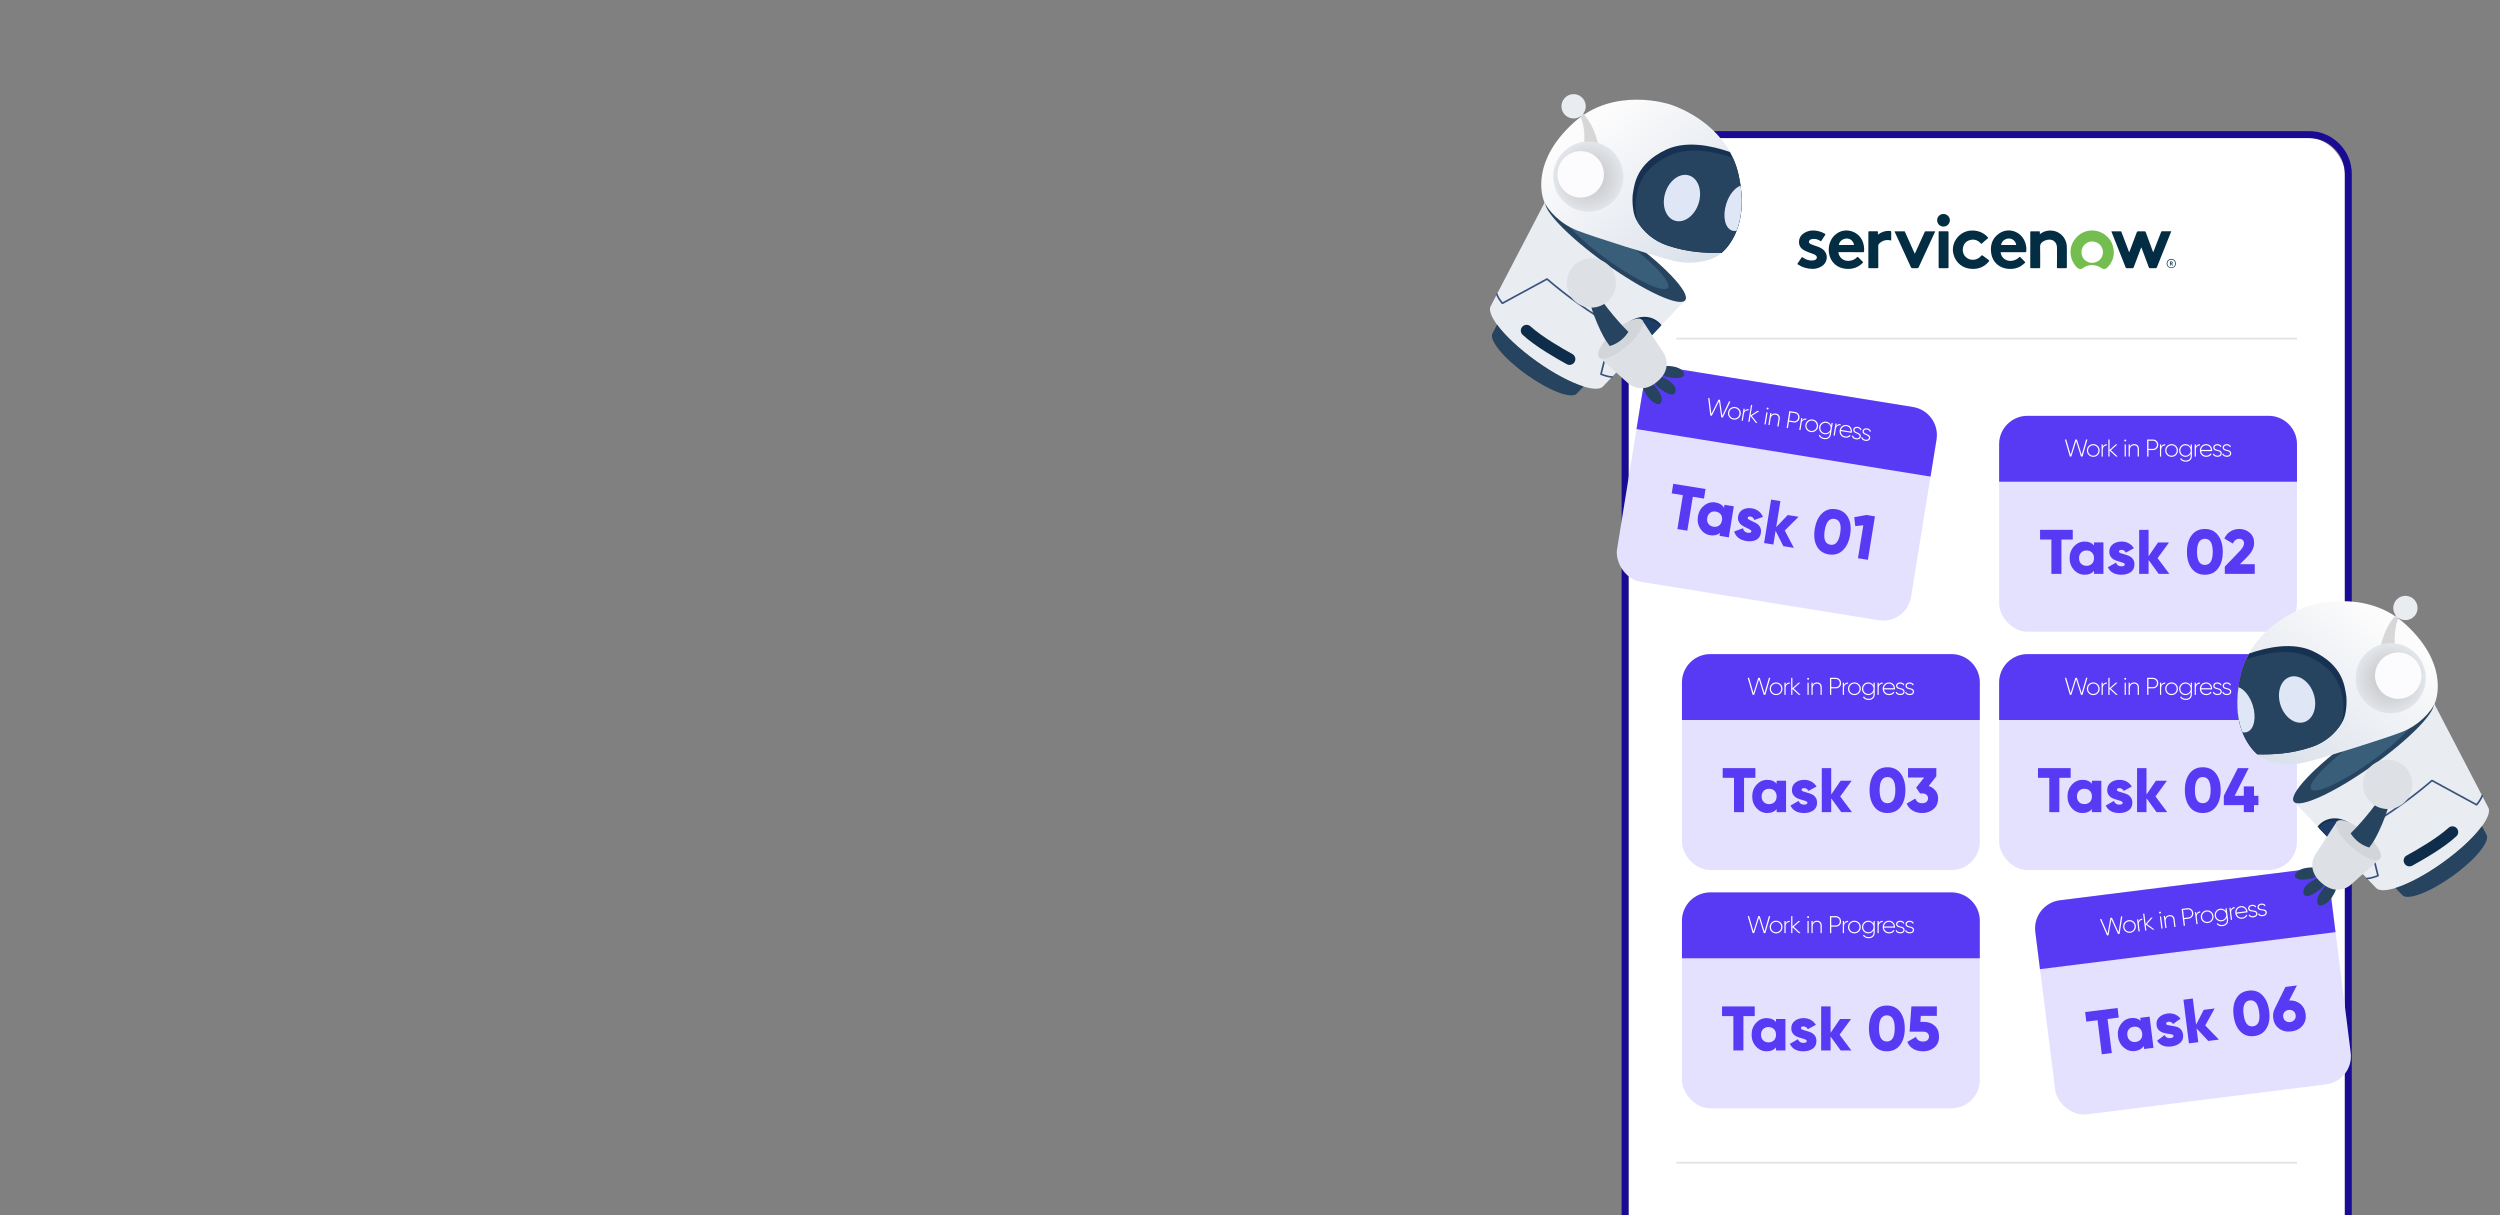 <?xml version="1.0" encoding="UTF-8"?>
<svg id="Layer_4" data-name="Layer 4" xmlns="http://www.w3.org/2000/svg" xmlns:xlink="http://www.w3.org/1999/xlink" viewBox="0 0 1440 700">
  <rect x="0" y="0" width="1440" height="700" fill="#808080" stroke="none"/>
  <defs>
    <style>
      .cls-1, .cls-2 {
        fill: none;
      }

      .cls-3 {
        fill: #583af4;
      }

      .cls-4 {
        fill: #d2d5d9;
      }

      .cls-5 {
        fill: url(#radial-gradient-2);
      }

      .cls-6 {
        fill: #264460;
      }

      .cls-7 {
        fill: url(#linear-gradient-2);
      }

      .cls-8 {
        fill: #e9edf2;
      }

      .cls-9 {
        fill: #032d43;
      }

      .cls-10 {
        fill: #0e2d4b;
      }

      .cls-11 {
        fill: url(#radial-gradient);
      }

      .cls-12 {
        fill: #e4e1ff;
      }

      .cls-13 {
        fill: url(#linear-gradient);
      }

      .cls-14 {
        fill: #fcfcff;
      }

      .cls-15 {
        fill: #dde1e6;
      }

      .cls-16 {
        fill: #d7d7d7;
      }

      .cls-17 {
        fill: #fff;
      }

      .cls-18 {
        fill: #dfe7f7;
      }

      .cls-19 {
        fill: #190b94;
      }

      .cls-20 {
        fill: #3a527d;
      }

      .cls-2 {
        stroke: #e0e2e3;
        stroke-miterlimit: 10;
      }

      .cls-21 {
        fill: #74be50;
      }

      .cls-22 {
        fill: #395e79;
      }

      .cls-23 {
        fill: #1d3d69;
      }

      .cls-24 {
        clip-path: url(#clippath);
      }

      .cls-25 {
        fill: #173153;
      }
    </style>
    <clipPath id="clippath">
      <rect class="cls-1" x="760.26" y="-.04" width="679.74" height="700.04"/>
    </clipPath>
    <linearGradient id="linear-gradient" x1="880.91" y1="27.02" x2="989.28" y2="157.6" gradientUnits="userSpaceOnUse">
      <stop offset=".34" stop-color="#fcfcfc"/>
      <stop offset="1" stop-color="#d7dee9"/>
    </linearGradient>
    <radialGradient id="radial-gradient" cx="-9221.46" cy="-1701.07" fx="-9221.46" fy="-1701.07" r="23.94" gradientTransform="translate(-7685.38 -3634.98) rotate(-146.06) scale(1 -1)" gradientUnits="userSpaceOnUse">
      <stop offset="0" stop-color="#bdbdbd"/>
      <stop offset="1" stop-color="#e9edf2"/>
    </radialGradient>
    <linearGradient id="linear-gradient-2" x1="841.85" y1="315.88" x2="950.23" y2="446.45" gradientTransform="translate(2252.86) rotate(-180) scale(1 -1)" xlink:href="#linear-gradient"/>
    <radialGradient id="radial-gradient-2" cx="-9270.71" cy="-1413.78" fx="-9270.71" fy="-1413.78" r="23.94" gradientTransform="translate(5379.62 8871.35) rotate(56.06)" xlink:href="#radial-gradient"/>
  </defs>
  <g class="cls-24">
    <g>
      <rect class="cls-17" x="938.05" y="79.52" width="412.58" height="655.95" rx="20.61" ry="20.61"/>
      <path class="cls-19" d="M1330.02,79.52c11.38,0,20.61,9.23,20.61,20.61v614.72c0,11.38-9.23,20.61-20.61,20.61h-371.36c-11.38,0-20.61-9.23-20.61-20.61V100.13c0-11.38,9.23-20.61,20.61-20.61h371.36M1330.02,75.52h-371.36c-13.57,0-24.61,11.04-24.61,24.61v614.72c0,13.57,11.04,24.61,24.61,24.61h371.36c13.57,0,24.61-11.04,24.61-24.61V100.13c0-13.57-11.04-24.61-24.61-24.61h0Z"/>
    </g>
    <g>
      <rect class="cls-12" x="937.65" y="222.58" width="171.56" height="124.38" rx="16.32" ry="16.32" transform="translate(58.53 -159.62) rotate(9.18)"/>
      <path class="cls-3" d="M1111.98,274.52l-169.36-27.37,3.45-21.35c1.44-8.9,9.82-14.95,18.72-13.51l137.14,22.16c8.9,1.44,14.95,9.82,13.51,18.72l-3.45,21.35Z"/>
      <g>
        <g>
          <path class="cls-17" d="M985.14,239.36l-1.25-10.14.75.12,1.12,9.1,4.1-8.26.86.14,1.3,9.17,3.92-8.32.75.12-4.35,9.23-.88-.14-1.31-9.22-4.16,8.33-.85-.14Z"/>
          <path class="cls-17" d="M998.43,241.66c-1.02-.16-1.82-.65-2.41-1.46-.59-.81-.81-1.72-.64-2.74s.65-1.81,1.47-2.39,1.73-.79,2.75-.63c1,.16,1.8.65,2.4,1.46.59.81.81,1.72.64,2.74-.16,1.01-.66,1.81-1.47,2.39-.82.58-1.73.79-2.73.63ZM996.59,239.8c.48.66,1.12,1.06,1.94,1.19.82.13,1.56-.04,2.21-.52.66-.48,1.05-1.13,1.18-1.95.13-.82-.04-1.56-.51-2.22-.47-.66-1.12-1.06-1.94-1.19-.82-.13-1.56.04-2.22.52-.66.48-1.05,1.13-1.19,1.95-.13.82.04,1.56.51,2.23Z"/>
          <path class="cls-17" d="M1004.77,236.82c.57-.9,1.42-1.26,2.54-1.08l-.11.66c-.66-.11-1.24.01-1.75.36-.51.35-.83.94-.97,1.77l-.62,3.85-.69-.11,1.12-6.92.69.11-.22,1.36Z"/>
          <path class="cls-17" d="M1012.33,243.75l-.94-.15-3.12-3.99-.55,3.4-.69-.11,1.56-9.68.69.11-.96,5.91,4.01-2.58.97.16-4.26,2.72,3.28,4.22Z"/>
          <path class="cls-17" d="M1016.3,244.39l1.12-6.92.69.11-1.12,6.92-.69-.11ZM1018.44,235.76c-.13.09-.27.12-.41.1-.15-.02-.27-.1-.36-.22-.09-.12-.13-.26-.1-.42.02-.15.1-.27.23-.35.13-.09.26-.12.41-.1.15.02.27.1.36.22.09.12.13.26.11.41-.03.16-.1.28-.23.37Z"/>
          <path class="cls-17" d="M1022.88,238.2c.82.13,1.43.49,1.84,1.07.4.58.54,1.29.4,2.13l-.69,4.3-.71-.11.7-4.3c.1-.65,0-1.19-.29-1.62-.29-.43-.76-.71-1.41-.81-.71-.11-1.33.03-1.86.42-.53.4-.86,1.04-1.01,1.94l-.59,3.65-.69-.11,1.12-6.92.69.11-.21,1.31c.66-.9,1.56-1.25,2.71-1.07Z"/>
          <path class="cls-17" d="M1033.95,237.31c.87.14,1.54.54,2.02,1.21.48.66.65,1.43.51,2.28s-.54,1.52-1.2,2c-.66.47-1.43.64-2.29.5l-2.56-.41-.6,3.69-.73-.12,1.56-9.68,3.29.53ZM1033.09,242.61c.66.11,1.25-.02,1.75-.39.5-.36.8-.88.91-1.54.11-.67-.02-1.26-.37-1.76s-.87-.81-1.54-.92l-2.56-.41-.74,4.61,2.56.41Z"/>
          <path class="cls-17" d="M1037.97,242.19c.57-.9,1.42-1.26,2.54-1.08l-.11.66c-.66-.11-1.24.02-1.75.36-.51.35-.83.94-.97,1.77l-.62,3.85-.69-.11,1.12-6.92.69.11-.22,1.36Z"/>
          <path class="cls-17" d="M1042.96,248.86c-1.01-.16-1.82-.65-2.41-1.46-.59-.81-.81-1.72-.64-2.74.16-1.01.66-1.81,1.47-2.39.82-.58,1.73-.79,2.75-.63,1,.16,1.8.65,2.4,1.46.59.81.81,1.72.64,2.74-.16,1.01-.66,1.81-1.47,2.39-.82.58-1.73.79-2.74.63ZM1041.12,247c.48.66,1.12,1.06,1.94,1.19.82.13,1.56-.04,2.21-.52.66-.48,1.05-1.13,1.18-1.95.13-.82-.04-1.56-.51-2.22-.47-.66-1.12-1.06-1.94-1.19-.82-.13-1.56.04-2.22.52-.66.48-1.06,1.13-1.19,1.95-.13.82.04,1.56.51,2.23Z"/>
          <path class="cls-17" d="M1054.97,243.54l.69.11-1.06,6.58c-.16,1-.62,1.75-1.37,2.22-.75.48-1.62.63-2.6.47-.79-.13-1.45-.38-1.96-.77-.51-.39-.86-.86-1.03-1.42l.66-.25c.3.97,1.11,1.56,2.44,1.77.86.14,1.57.01,2.13-.37.56-.39.91-.98,1.04-1.77l.21-1.27c-.38.5-.85.86-1.42,1.09-.57.23-1.19.29-1.84.18-1-.16-1.79-.64-2.37-1.45-.58-.81-.79-1.72-.63-2.74.16-1.01.65-1.81,1.46-2.4.81-.58,1.71-.8,2.71-.63.65.11,1.22.36,1.69.76.47.4.8.89,1,1.48l.26-1.61ZM1049.06,248.28c.48.66,1.12,1.06,1.94,1.19.82.13,1.56-.04,2.22-.52.66-.48,1.06-1.13,1.19-1.95.13-.82-.04-1.56-.51-2.23-.48-.66-1.12-1.06-1.94-1.19-.82-.13-1.56.04-2.22.52-.66.48-1.05,1.13-1.19,1.95-.13.82.04,1.56.51,2.23Z"/>
          <path class="cls-17" d="M1057.71,245.38c.57-.9,1.42-1.26,2.55-1.08l-.11.66c-.66-.11-1.24.02-1.75.36-.51.35-.83.94-.97,1.77l-.62,3.85-.69-.11,1.12-6.92.69.11-.22,1.36Z"/>
          <path class="cls-17" d="M1063.81,244.81c1.01.16,1.78.66,2.3,1.48.51.82.69,1.73.53,2.71,0,.04-.02.09-.03.16-.02.07-.03.13-.03.17l-6.27-1.01c-.04.79.17,1.46.63,2.03s1.09.91,1.88,1.04c.55.09,1.06.05,1.51-.11.45-.16.82-.42,1.09-.76l.55.46c-.36.43-.83.75-1.4.95-.57.2-1.19.24-1.87.13-1.06-.17-1.88-.65-2.45-1.44-.57-.79-.78-1.71-.61-2.76.17-1.03.64-1.84,1.42-2.42s1.7-.78,2.75-.61ZM1063.7,245.48c-.78-.13-1.48.01-2.08.42s-1.01.99-1.21,1.75l5.56.9c.06-.83-.13-1.52-.57-2.07-.44-.55-1.01-.88-1.71-.99Z"/>
          <path class="cls-17" d="M1068.17,247.51c-.05.34.05.62.31.86.26.24.58.44.98.62.39.17.79.35,1.18.53.4.18.71.43.95.77.24.33.32.74.24,1.22-.09.57-.4,1-.91,1.3-.52.29-1.14.38-1.88.26-.67-.11-1.2-.34-1.61-.69s-.67-.78-.77-1.27l.65-.25c.07.4.26.74.58,1.01.32.27.74.45,1.25.54.52.08.96.04,1.33-.13.37-.17.59-.46.66-.88.06-.34-.04-.64-.3-.89-.25-.25-.58-.46-.97-.63-.39-.17-.79-.35-1.19-.53s-.72-.43-.96-.75c-.24-.32-.32-.71-.25-1.18.09-.55.38-.98.88-1.29.5-.31,1.09-.41,1.79-.29.55.09,1.02.29,1.38.61.37.32.62.7.74,1.16l-.63.24c-.08-.36-.27-.66-.57-.89-.29-.23-.64-.38-1.04-.44-.47-.08-.88-.02-1.24.16s-.57.46-.63.86Z"/>
          <path class="cls-17" d="M1073.54,248.38c-.05.34.05.62.31.86.26.24.58.44.98.62.39.17.79.35,1.19.53.4.18.71.43.95.77.24.33.31.74.24,1.22-.09.57-.4,1-.91,1.3-.52.29-1.14.38-1.88.26-.66-.11-1.2-.34-1.61-.69-.41-.35-.67-.78-.77-1.27l.65-.25c.07.4.26.73.58,1.01.32.27.74.45,1.25.54.52.08.96.04,1.33-.13.37-.17.59-.46.66-.88.06-.34-.04-.64-.3-.88-.25-.25-.58-.46-.97-.63-.39-.17-.79-.35-1.19-.53-.4-.18-.72-.43-.96-.75-.24-.32-.33-.71-.25-1.18.09-.55.38-.98.88-1.29.5-.31,1.09-.41,1.79-.29.55.09,1.01.29,1.39.61.37.32.62.7.74,1.16l-.63.24c-.08-.36-.27-.66-.56-.89-.29-.23-.64-.38-1.04-.44-.47-.08-.88-.02-1.24.15-.36.18-.57.47-.63.86Z"/>
        </g>
        <g>
          <path class="cls-3" d="M982.39,281.67l-.89,5.51-6.44-1.04-3.16,19.52-5.72-.92,3.16-19.52-6.44-1.04.89-5.51,18.59,3Z"/>
          <path class="cls-3" d="M993.32,290.77l5.36.87-2.89,17.88-5.36-.87.27-1.68c-1.5,1.25-3.39,1.69-5.68,1.32-2.36-.38-4.23-1.62-5.6-3.71-1.37-2.09-1.85-4.46-1.42-7.11.43-2.65,1.62-4.75,3.59-6.3,1.96-1.55,4.12-2.14,6.49-1.76,2.29.37,3.95,1.38,4.97,3.04l.27-1.68ZM984.03,301.71c.66.91,1.62,1.47,2.88,1.68,1.26.2,2.35-.02,3.27-.68.91-.66,1.48-1.66,1.69-2.99.21-1.33,0-2.46-.67-3.37-.66-.91-1.62-1.47-2.89-1.68-1.26-.2-2.35.02-3.26.68-.91.66-1.48,1.66-1.69,2.99-.22,1.34,0,2.46.67,3.37Z"/>
          <path class="cls-3" d="M1006.67,298.29c-.06.36.2.7.77,1.02.57.32,1.27.67,2.09,1.03.82.37,1.63.8,2.43,1.29.8.5,1.44,1.2,1.91,2.12.48.92.61,2,.41,3.24-.31,1.93-1.26,3.28-2.85,4.03-1.59.76-3.43.97-5.53.63-3.77-.61-6.1-2.44-7-5.5l5.08-1.89c.25,1.48,1.15,2.35,2.7,2.6,1.29.21,1.99-.06,2.11-.8.06-.36-.2-.7-.77-1.04-.57-.34-1.26-.69-2.09-1.05-.82-.37-1.63-.8-2.43-1.31-.8-.51-1.44-1.21-1.92-2.09-.48-.89-.63-1.9-.44-3.04.3-1.86,1.21-3.19,2.72-4s3.26-1.05,5.24-.73c1.48.24,2.77.78,3.88,1.64,1.11.85,1.93,1.96,2.47,3.32l-4.98,1.73c-.4-1.14-1.12-1.79-2.14-1.96-1-.16-1.56.09-1.66.76Z"/>
          <path class="cls-3" d="M1033.27,315.57l-6.08-.98-4.45-8.81-1.27,7.89-5.36-.87,4.04-25.03,5.36.87-2.42,14.98,6.63-6.96,6.26,1.01-7.95,7.89,5.24,10.02Z"/>
          <path class="cls-3" d="M1061.45,316.99c-2.18,2.08-4.87,2.86-8.06,2.35-3.2-.52-5.5-2.1-6.92-4.77-1.42-2.66-1.81-5.96-1.17-9.89s2.04-6.94,4.23-9.02,4.87-2.86,8.07-2.35c3.19.52,5.5,2.11,6.92,4.77,1.42,2.66,1.81,5.96,1.17,9.89-.64,3.93-2.04,6.94-4.23,9.02ZM1051.02,305.6c-.8,4.96.29,7.68,3.27,8.16,2.98.48,4.87-1.76,5.67-6.72.8-4.96-.29-7.68-3.27-8.16-2.98-.48-4.87,1.76-5.67,6.71Z"/>
          <path class="cls-3" d="M1074.96,296.62l5,.81-4.04,25.03-5.72-.92,3.07-18.99-4.63.5-.6-5.12,6.92-1.3Z"/>
        </g>
      </g>
    </g>
    <g>
      <rect class="cls-12" x="1151.5" y="239.52" width="171.56" height="124.38" rx="16.32" ry="16.32"/>
      <path class="cls-3" d="M1323.06,277.46h-171.56v-21.62c0-9.01,7.31-16.32,16.32-16.32h138.92c9.01,0,16.32,7.31,16.32,16.32v21.62Z"/>
      <g>
        <g>
          <path class="cls-17" d="M1192.23,262.98l-2.85-9.81h.76l2.56,8.81,2.73-8.81h.87l2.75,8.84,2.54-8.84h.76l-2.82,9.81h-.9l-2.76-8.89-2.78,8.89h-.86Z"/>
          <path class="cls-17" d="M1205.72,263.14c-1.03,0-1.9-.35-2.61-1.06-.71-.71-1.07-1.57-1.07-2.6s.36-1.89,1.07-2.6,1.58-1.06,2.61-1.06,1.88.35,2.6,1.06c.71.71,1.07,1.57,1.07,2.6s-.36,1.89-1.07,2.6c-.71.71-1.58,1.06-2.6,1.06ZM1203.61,261.6c.58.58,1.28.87,2.11.87s1.53-.29,2.1-.87c.57-.58.85-1.28.85-2.12s-.28-1.54-.85-2.12c-.57-.58-1.27-.87-2.1-.87s-1.53.29-2.11.87c-.57.58-.86,1.28-.86,2.12s.29,1.54.86,2.12Z"/>
          <path class="cls-17" d="M1211.21,257.35c.42-.98,1.2-1.47,2.34-1.47v.67c-.66,0-1.22.21-1.67.64-.45.42-.67,1.06-.67,1.9v3.9h-.7v-7.01h.7v1.37Z"/>
          <path class="cls-17" d="M1219.77,262.98h-.95l-3.71-3.44v3.44h-.7v-9.81h.7v5.98l3.55-3.18h.98l-3.77,3.36,3.91,3.64Z"/>
          <path class="cls-17" d="M1224.53,254.12c-.11.11-.24.16-.39.16s-.28-.05-.39-.16-.17-.24-.17-.4c0-.15.06-.28.17-.38s.24-.16.39-.16.28.05.39.16c.11.11.17.24.17.38,0,.16-.06.29-.17.4ZM1223.79,262.98v-7.01h.7v7.01h-.7Z"/>
          <path class="cls-17" d="M1229.3,255.82c.83,0,1.49.25,1.98.76.49.51.74,1.19.74,2.04v4.36h-.71v-4.36c0-.65-.18-1.17-.54-1.55s-.87-.58-1.52-.58c-.72,0-1.31.24-1.77.71-.46.48-.69,1.17-.69,2.07v3.7h-.7v-7.01h.7v1.33c.5-.99,1.34-1.49,2.51-1.49Z"/>
          <path class="cls-17" d="M1240.09,253.18c.88,0,1.61.29,2.19.87.58.58.87,1.3.87,2.17s-.29,1.59-.87,2.17c-.58.58-1.31.86-2.19.86h-2.59v3.74h-.74v-9.81h3.33ZM1240.09,258.54c.67,0,1.23-.22,1.66-.66s.65-1,.65-1.67-.22-1.24-.65-1.68c-.43-.44-.99-.66-1.66-.66h-2.59v4.67h2.59Z"/>
          <path class="cls-17" d="M1244.84,257.35c.42-.98,1.2-1.47,2.34-1.47v.67c-.66,0-1.22.21-1.67.64-.45.42-.67,1.06-.67,1.9v3.9h-.7v-7.01h.7v1.37Z"/>
          <path class="cls-17" d="M1250.82,263.14c-1.03,0-1.9-.35-2.61-1.06-.71-.71-1.07-1.57-1.07-2.6s.36-1.89,1.07-2.6,1.58-1.06,2.61-1.06,1.88.35,2.6,1.06c.71.71,1.07,1.57,1.07,2.6s-.36,1.89-1.07,2.6c-.71.71-1.58,1.06-2.6,1.06ZM1248.71,261.6c.58.58,1.28.87,2.11.87s1.53-.29,2.1-.87c.57-.58.85-1.28.85-2.12s-.28-1.54-.85-2.12c-.57-.58-1.27-.87-2.1-.87s-1.53.29-2.11.87c-.57.58-.86,1.28-.86,2.12s.29,1.54.86,2.12Z"/>
          <path class="cls-17" d="M1261.84,255.98h.7v6.67c0,1.02-.33,1.82-.99,2.41-.66.59-1.5.88-2.5.88-.8,0-1.49-.15-2.06-.45-.57-.3-.99-.71-1.25-1.23l.62-.35c.45.91,1.35,1.36,2.69,1.36.87,0,1.55-.24,2.05-.71s.74-1.11.74-1.91v-1.29c-.29.55-.7.99-1.23,1.3-.53.32-1.12.48-1.79.48-1.01,0-1.87-.35-2.57-1.06-.71-.71-1.06-1.57-1.06-2.6s.35-1.89,1.06-2.6c.71-.71,1.56-1.06,2.57-1.06.66,0,1.26.16,1.79.48.53.32.94.75,1.23,1.3v-1.63ZM1256.76,261.6c.58.58,1.28.87,2.11.87s1.53-.29,2.11-.87c.58-.58.86-1.28.86-2.12s-.29-1.54-.86-2.12c-.57-.58-1.28-.87-2.11-.87s-1.53.29-2.11.87c-.57.58-.86,1.28-.86,2.12s.29,1.54.86,2.12Z"/>
          <path class="cls-17" d="M1264.83,257.35c.42-.98,1.2-1.47,2.34-1.47v.67c-.66,0-1.22.21-1.67.64-.45.42-.67,1.06-.67,1.9v3.9h-.7v-7.01h.7v1.37Z"/>
          <path class="cls-17" d="M1270.76,255.82c1.03,0,1.86.36,2.5,1.09.64.73.96,1.59.96,2.59,0,.04,0,.09,0,.17,0,.07,0,.13,0,.17h-6.35c.08.78.4,1.42.95,1.9.55.48,1.22.72,2.02.72.56,0,1.05-.12,1.47-.35.42-.23.74-.54.95-.92l.62.36c-.29.49-.7.87-1.23,1.16-.53.29-1.14.43-1.82.43-1.07,0-1.96-.34-2.65-1.03s-1.04-1.56-1.04-2.63.34-1.92,1.02-2.61c.68-.7,1.55-1.04,2.61-1.04ZM1270.76,256.5c-.79,0-1.46.25-1.99.74s-.84,1.13-.91,1.92h5.63c-.07-.83-.37-1.48-.89-1.96s-1.13-.71-1.84-.71Z"/>
          <path class="cls-17" d="M1275.5,257.79c0,.34.15.61.44.8.29.19.65.34,1.06.45.42.11.83.22,1.25.33.42.11.77.31,1.06.6.29.29.43.68.43,1.17,0,.58-.23,1.06-.69,1.43-.46.37-1.07.56-1.81.56-.67,0-1.24-.14-1.7-.43-.46-.28-.78-.66-.96-1.13l.6-.35c.13.38.38.68.74.9s.8.33,1.32.33.96-.11,1.3-.34.51-.55.51-.97c0-.35-.14-.62-.43-.83s-.64-.36-1.06-.47c-.42-.11-.83-.22-1.25-.33-.42-.11-.77-.31-1.06-.59s-.43-.65-.43-1.12c0-.56.22-1.03.67-1.42.44-.38,1.02-.57,1.72-.57.56,0,1.05.13,1.46.38s.72.59.92,1.02l-.59.34c-.14-.35-.37-.61-.7-.79-.33-.18-.69-.27-1.09-.27-.48,0-.88.12-1.2.35s-.48.55-.48.94Z"/>
          <path class="cls-17" d="M1280.94,257.79c0,.34.15.61.44.8.29.19.65.34,1.06.45.42.11.83.22,1.25.33.42.11.77.31,1.06.6.29.29.43.68.43,1.17,0,.58-.23,1.06-.69,1.43-.46.37-1.07.56-1.81.56-.67,0-1.24-.14-1.7-.43-.46-.28-.78-.66-.96-1.13l.6-.35c.13.38.38.68.74.9s.8.33,1.32.33.96-.11,1.3-.34.51-.55.51-.97c0-.35-.14-.62-.43-.83s-.64-.36-1.06-.47c-.42-.11-.83-.22-1.25-.33-.42-.11-.77-.31-1.06-.59s-.43-.65-.43-1.12c0-.56.22-1.03.67-1.42.44-.38,1.02-.57,1.72-.57.56,0,1.05.13,1.46.38s.72.59.92,1.02l-.59.34c-.14-.35-.37-.61-.7-.79-.33-.18-.69-.27-1.09-.27-.48,0-.88.12-1.2.35s-.48.55-.48.94Z"/>
        </g>
        <g>
          <path class="cls-3" d="M1193.91,305.19v5.58h-6.52v19.78h-5.79v-19.78h-6.52v-5.58h18.83Z"/>
          <path class="cls-3" d="M1206.15,312.44h5.43v18.11h-5.43v-1.7c-1.28,1.47-3.08,2.21-5.4,2.21s-4.43-.92-6.12-2.77c-1.69-1.85-2.54-4.11-2.54-6.79s.84-4.94,2.54-6.79c1.69-1.85,3.73-2.77,6.12-2.77s4.12.74,5.4,2.21v-1.7ZM1198.73,324.71c.8.8,1.83,1.2,3.11,1.2s2.32-.4,3.12-1.2,1.2-1.87,1.2-3.22-.4-2.43-1.2-3.22-1.83-1.2-3.12-1.2-2.32.4-3.11,1.2-1.2,1.87-1.2,3.22.4,2.43,1.2,3.22Z"/>
          <path class="cls-3" d="M1220.53,317.72c0,.36.31.66.92.89.62.23,1.36.46,2.23.69s1.74.53,2.61.89c.87.36,1.61.96,2.23,1.79.62.83.92,1.88.92,3.13,0,1.96-.72,3.43-2.17,4.44-1.45,1-3.24,1.5-5.36,1.5-3.82,0-6.41-1.44-7.79-4.31l4.71-2.68c.48,1.42,1.51,2.14,3.08,2.14,1.3,0,1.96-.37,1.96-1.12,0-.36-.31-.66-.92-.91-.62-.24-1.36-.48-2.23-.71-.87-.23-1.74-.53-2.61-.91-.87-.37-1.61-.96-2.23-1.76-.62-.8-.92-1.77-.92-2.93,0-1.88.68-3.34,2.05-4.38,1.36-1.04,3.05-1.56,5.05-1.56,1.5,0,2.86.33,4.09,1s2.22,1.62,2.97,2.88l-4.64,2.5c-.58-1.06-1.39-1.59-2.43-1.59s-1.52.34-1.52,1.01Z"/>
          <path class="cls-3" d="M1249.54,330.55h-6.16l-5.79-7.99v7.99h-5.43v-25.35h5.43v15.18l5.43-7.93h6.34l-6.59,9.05,6.77,9.05Z"/>
          <path class="cls-3" d="M1277.59,327.45c-1.82,2.4-4.35,3.6-7.59,3.6s-5.77-1.2-7.59-3.6c-1.82-2.4-2.73-5.6-2.73-9.58s.91-7.18,2.73-9.58c1.82-2.4,4.35-3.6,7.59-3.6s5.76,1.2,7.59,3.6c1.82,2.4,2.73,5.6,2.73,9.58s-.91,7.18-2.73,9.58ZM1265.48,317.87c0,5.02,1.51,7.53,4.53,7.53s4.53-2.51,4.53-7.53-1.51-7.53-4.53-7.53-4.53,2.51-4.53,7.53Z"/>
          <path class="cls-3" d="M1281.49,330.55v-4.2l8.51-8.84c1.71-1.76,2.57-3.26,2.57-4.49,0-.8-.24-1.44-.72-1.94-.48-.49-1.15-.74-1.99-.74-1.69,0-2.93.92-3.73,2.75l-4.89-2.86c.77-1.81,1.93-3.19,3.48-4.13,1.54-.94,3.24-1.41,5.07-1.41,2.37,0,4.39.73,6.07,2.19,1.68,1.46,2.52,3.42,2.52,5.89,0,2.67-1.33,5.33-3.95,7.96l-4.21,4.24h8.52v5.58h-17.24Z"/>
        </g>
      </g>
    </g>
    <g>
      <rect class="cls-12" x="968.81" y="376.77" width="171.56" height="124.38" rx="16.32" ry="16.32"/>
      <path class="cls-3" d="M1140.37,414.71h-171.56v-21.62c0-9.01,7.31-16.32,16.32-16.32h138.92c9.01,0,16.32,7.31,16.32,16.32v21.62Z"/>
      <g>
        <g>
          <path class="cls-17" d="M1009.54,400.24l-2.85-9.81h.76l2.56,8.81,2.73-8.81h.87l2.75,8.84,2.54-8.84h.76l-2.82,9.81h-.9l-2.76-8.89-2.78,8.89h-.86Z"/>
          <path class="cls-17" d="M1023.03,400.39c-1.03,0-1.9-.35-2.61-1.06-.71-.71-1.07-1.57-1.07-2.6s.36-1.89,1.07-2.6,1.58-1.06,2.61-1.06,1.88.35,2.6,1.06c.71.71,1.07,1.57,1.07,2.6s-.36,1.89-1.07,2.6c-.71.71-1.58,1.06-2.6,1.06ZM1020.92,398.85c.58.58,1.28.87,2.11.87s1.53-.29,2.1-.87c.57-.58.85-1.28.85-2.12s-.28-1.54-.85-2.12c-.57-.58-1.27-.87-2.1-.87s-1.53.29-2.11.87c-.57.58-.86,1.28-.86,2.12s.29,1.54.86,2.12Z"/>
          <path class="cls-17" d="M1028.52,394.6c.42-.98,1.2-1.47,2.34-1.47v.67c-.66,0-1.22.21-1.67.64-.45.42-.67,1.06-.67,1.9v3.9h-.7v-7.01h.7v1.37Z"/>
          <path class="cls-17" d="M1037.08,400.24h-.95l-3.71-3.44v3.44h-.7v-9.81h.7v5.98l3.55-3.18h.98l-3.77,3.36,3.91,3.64Z"/>
          <path class="cls-17" d="M1041.85,391.37c-.11.11-.24.16-.39.16s-.28-.05-.39-.16-.17-.24-.17-.4c0-.15.06-.28.17-.38s.24-.16.39-.16.28.05.39.16c.11.11.17.24.17.38,0,.16-.06.29-.17.4ZM1041.1,400.24v-7.01h.7v7.01h-.7Z"/>
          <path class="cls-17" d="M1046.61,393.08c.83,0,1.49.25,1.98.76.49.51.74,1.19.74,2.04v4.36h-.71v-4.36c0-.65-.18-1.17-.54-1.55s-.87-.58-1.52-.58c-.72,0-1.31.24-1.77.71-.46.48-.69,1.17-.69,2.07v3.7h-.7v-7.01h.7v1.33c.5-.99,1.34-1.49,2.51-1.49Z"/>
          <path class="cls-17" d="M1057.4,390.43c.88,0,1.61.29,2.19.87.58.58.87,1.3.87,2.17s-.29,1.59-.87,2.17c-.58.58-1.31.86-2.19.86h-2.59v3.74h-.74v-9.81h3.33ZM1057.4,395.79c.67,0,1.23-.22,1.66-.66s.65-1,.65-1.67-.22-1.24-.65-1.68c-.43-.44-.99-.66-1.66-.66h-2.59v4.67h2.59Z"/>
          <path class="cls-17" d="M1062.15,394.6c.42-.98,1.2-1.47,2.34-1.47v.67c-.66,0-1.22.21-1.67.64-.45.42-.67,1.06-.67,1.9v3.9h-.7v-7.01h.7v1.37Z"/>
          <path class="cls-17" d="M1068.13,400.39c-1.03,0-1.9-.35-2.61-1.06-.71-.71-1.07-1.57-1.07-2.6s.36-1.89,1.07-2.6,1.58-1.06,2.61-1.06,1.88.35,2.6,1.06c.71.71,1.07,1.57,1.07,2.6s-.36,1.89-1.07,2.6c-.71.71-1.58,1.06-2.6,1.06ZM1066.02,398.85c.58.58,1.28.87,2.11.87s1.53-.29,2.1-.87c.57-.58.85-1.28.85-2.12s-.28-1.54-.85-2.12c-.57-.58-1.27-.87-2.1-.87s-1.53.29-2.11.87c-.57.58-.86,1.28-.86,2.12s.29,1.54.86,2.12Z"/>
          <path class="cls-17" d="M1079.15,393.23h.7v6.67c0,1.02-.33,1.82-.99,2.41-.66.59-1.5.88-2.5.88-.8,0-1.49-.15-2.06-.45-.57-.3-.99-.71-1.25-1.23l.62-.35c.45.91,1.35,1.36,2.69,1.36.87,0,1.55-.24,2.05-.71s.74-1.11.74-1.91v-1.29c-.29.55-.7.99-1.23,1.3-.53.32-1.12.48-1.79.48-1.01,0-1.87-.35-2.57-1.06-.71-.71-1.06-1.57-1.06-2.6s.35-1.89,1.06-2.6c.71-.71,1.56-1.06,2.57-1.06.66,0,1.26.16,1.79.48.53.32.94.75,1.23,1.3v-1.63ZM1074.07,398.85c.58.58,1.28.87,2.11.87s1.53-.29,2.11-.87c.58-.58.86-1.28.86-2.12s-.29-1.54-.86-2.12c-.57-.58-1.28-.87-2.11-.87s-1.53.29-2.11.87c-.57.58-.86,1.28-.86,2.12s.29,1.54.86,2.12Z"/>
          <path class="cls-17" d="M1082.14,394.6c.42-.98,1.2-1.47,2.34-1.47v.67c-.66,0-1.22.21-1.67.64-.45.42-.67,1.06-.67,1.9v3.9h-.7v-7.01h.7v1.37Z"/>
          <path class="cls-17" d="M1088.07,393.08c1.03,0,1.86.36,2.5,1.09.64.73.96,1.59.96,2.59,0,.04,0,.09,0,.17,0,.07,0,.13,0,.17h-6.35c.08.78.4,1.42.95,1.9.55.48,1.22.72,2.02.72.56,0,1.05-.12,1.47-.35.42-.23.74-.54.95-.92l.62.36c-.29.49-.7.87-1.23,1.16-.53.29-1.14.43-1.82.43-1.07,0-1.96-.34-2.65-1.03s-1.04-1.56-1.04-2.63.34-1.92,1.02-2.61c.68-.7,1.55-1.04,2.61-1.04ZM1088.07,393.75c-.79,0-1.46.25-1.99.74s-.84,1.13-.91,1.92h5.63c-.07-.83-.37-1.48-.89-1.96s-1.13-.71-1.84-.71Z"/>
          <path class="cls-17" d="M1092.81,395.04c0,.34.15.61.44.8.29.19.65.34,1.06.45.42.11.83.22,1.25.33.42.11.77.31,1.06.6.29.29.43.68.43,1.17,0,.58-.23,1.06-.69,1.43-.46.37-1.07.56-1.81.56-.67,0-1.24-.14-1.7-.43-.46-.28-.78-.66-.96-1.13l.6-.35c.13.38.38.68.74.9s.8.33,1.32.33.96-.11,1.3-.34.51-.55.51-.97c0-.35-.14-.62-.43-.83s-.64-.36-1.06-.47c-.42-.11-.83-.22-1.25-.33-.42-.11-.77-.31-1.06-.59s-.43-.65-.43-1.12c0-.56.22-1.03.67-1.42.44-.38,1.02-.57,1.72-.57.56,0,1.05.13,1.46.38s.72.59.92,1.02l-.59.34c-.14-.35-.37-.61-.7-.79-.33-.18-.69-.27-1.09-.27-.48,0-.88.12-1.2.35s-.48.55-.48.94Z"/>
          <path class="cls-17" d="M1098.25,395.04c0,.34.15.61.44.8.29.19.65.34,1.06.45.42.11.83.22,1.25.33.42.11.77.31,1.06.6.29.29.43.68.43,1.17,0,.58-.23,1.06-.69,1.43-.46.37-1.07.56-1.81.56-.67,0-1.24-.14-1.7-.43-.46-.28-.78-.66-.96-1.13l.6-.35c.13.38.38.68.74.9s.8.33,1.32.33.96-.11,1.3-.34.51-.55.51-.97c0-.35-.14-.62-.43-.83s-.64-.36-1.06-.47c-.42-.11-.83-.22-1.25-.33-.42-.11-.77-.31-1.06-.59s-.43-.65-.43-1.12c0-.56.22-1.03.67-1.42.44-.38,1.02-.57,1.72-.57.56,0,1.05.13,1.46.38s.72.59.92,1.02l-.59.34c-.14-.35-.37-.61-.7-.79-.33-.18-.69-.27-1.09-.27-.48,0-.88.12-1.2.35s-.48.55-.48.94Z"/>
        </g>
        <g>
          <path class="cls-3" d="M1011.1,442.44v5.58h-6.52v19.78h-5.79v-19.78h-6.52v-5.58h18.83Z"/>
          <path class="cls-3" d="M1023.34,449.69h5.43v18.11h-5.43v-1.7c-1.28,1.47-3.08,2.21-5.4,2.21s-4.43-.92-6.12-2.77c-1.69-1.85-2.54-4.11-2.54-6.79s.84-4.94,2.54-6.79c1.69-1.85,3.73-2.77,6.12-2.77s4.12.74,5.4,2.21v-1.7ZM1015.91,461.97c.8.8,1.83,1.2,3.11,1.2s2.32-.4,3.12-1.2,1.2-1.87,1.2-3.22-.4-2.43-1.2-3.22-1.83-1.2-3.12-1.2-2.32.4-3.11,1.2-1.2,1.87-1.2,3.22.4,2.43,1.2,3.22Z"/>
          <path class="cls-3" d="M1037.72,454.98c0,.36.31.66.92.89.62.23,1.36.46,2.23.69s1.74.53,2.61.89c.87.36,1.61.96,2.23,1.79.62.83.92,1.88.92,3.13,0,1.96-.72,3.43-2.17,4.44-1.45,1-3.24,1.5-5.36,1.5-3.82,0-6.41-1.44-7.79-4.31l4.71-2.68c.48,1.42,1.51,2.14,3.08,2.14,1.3,0,1.96-.37,1.96-1.12,0-.36-.31-.66-.92-.91-.62-.24-1.36-.48-2.23-.71-.87-.23-1.74-.53-2.61-.91-.87-.37-1.61-.96-2.23-1.76-.62-.8-.92-1.77-.92-2.93,0-1.88.68-3.34,2.05-4.38,1.36-1.04,3.05-1.56,5.05-1.56,1.5,0,2.86.33,4.09,1s2.22,1.62,2.97,2.88l-4.64,2.5c-.58-1.06-1.39-1.59-2.43-1.59s-1.52.34-1.52,1.01Z"/>
          <path class="cls-3" d="M1066.73,467.8h-6.16l-5.79-7.99v7.99h-5.43v-25.35h5.43v15.18l5.43-7.93h6.34l-6.59,9.05,6.77,9.05Z"/>
          <path class="cls-3" d="M1094.78,464.7c-1.82,2.4-4.35,3.6-7.59,3.6s-5.77-1.2-7.59-3.6c-1.82-2.4-2.73-5.6-2.73-9.58s.91-7.18,2.73-9.58c1.82-2.4,4.35-3.6,7.59-3.6s5.76,1.2,7.59,3.6c1.82,2.4,2.73,5.6,2.73,9.58s-.91,7.18-2.73,9.58ZM1082.66,455.12c0,5.02,1.51,7.53,4.53,7.53s4.53-2.51,4.53-7.53-1.51-7.53-4.53-7.53-4.53,2.51-4.53,7.53Z"/>
          <path class="cls-3" d="M1110.95,452.73c1.62.56,2.92,1.46,3.91,2.7.99,1.24,1.49,2.71,1.49,4.4,0,2.66-.89,4.73-2.68,6.23s-3.97,2.25-6.56,2.25c-2,0-3.8-.46-5.38-1.38-1.58-.92-2.75-2.27-3.5-4.06l5-2.9c.63,1.79,1.92,2.68,3.88,2.68,1.13,0,1.99-.26,2.57-.8.58-.53.87-1.21.87-2.03s-.29-1.5-.87-2.03c-.58-.53-1.44-.8-2.57-.8h-1.2l-2.21-3.3,4.6-5.83h-9.27v-5.43h16.3v4.71l-4.38,5.58Z"/>
        </g>
      </g>
    </g>
    <g>
      <rect class="cls-12" x="1151.5" y="376.77" width="171.56" height="124.38" rx="16.32" ry="16.32"/>
      <path class="cls-3" d="M1323.06,414.71h-171.56v-21.62c0-9.01,7.31-16.32,16.32-16.32h138.92c9.01,0,16.32,7.31,16.32,16.32v21.62Z"/>
      <g>
        <g>
          <path class="cls-17" d="M1192.23,400.24l-2.85-9.81h.76l2.56,8.81,2.73-8.81h.87l2.75,8.84,2.54-8.84h.76l-2.82,9.81h-.9l-2.76-8.89-2.78,8.89h-.86Z"/>
          <path class="cls-17" d="M1205.72,400.39c-1.03,0-1.9-.35-2.61-1.06-.71-.71-1.07-1.57-1.07-2.6s.36-1.89,1.07-2.6,1.58-1.06,2.61-1.06,1.88.35,2.6,1.06c.71.71,1.07,1.57,1.07,2.6s-.36,1.89-1.07,2.6c-.71.71-1.58,1.06-2.6,1.06ZM1203.61,398.85c.58.58,1.28.87,2.11.87s1.53-.29,2.1-.87c.57-.58.85-1.28.85-2.12s-.28-1.54-.85-2.12c-.57-.58-1.27-.87-2.1-.87s-1.53.29-2.11.87c-.57.58-.86,1.28-.86,2.12s.29,1.54.86,2.12Z"/>
          <path class="cls-17" d="M1211.21,394.6c.42-.98,1.2-1.47,2.34-1.47v.67c-.66,0-1.22.21-1.67.64-.45.42-.67,1.06-.67,1.9v3.9h-.7v-7.01h.7v1.37Z"/>
          <path class="cls-17" d="M1219.77,400.24h-.95l-3.71-3.44v3.44h-.7v-9.81h.7v5.98l3.55-3.18h.98l-3.77,3.36,3.91,3.64Z"/>
          <path class="cls-17" d="M1224.53,391.37c-.11.11-.24.16-.39.16s-.28-.05-.39-.16-.17-.24-.17-.4c0-.15.06-.28.17-.38s.24-.16.39-.16.28.05.39.16c.11.11.17.24.17.38,0,.16-.06.29-.17.4ZM1223.79,400.24v-7.01h.7v7.01h-.7Z"/>
          <path class="cls-17" d="M1229.3,393.08c.83,0,1.49.25,1.98.76.49.51.74,1.19.74,2.04v4.36h-.71v-4.36c0-.65-.18-1.17-.54-1.55s-.87-.58-1.52-.58c-.72,0-1.31.24-1.77.71-.46.48-.69,1.17-.69,2.07v3.7h-.7v-7.01h.7v1.33c.5-.99,1.34-1.49,2.51-1.49Z"/>
          <path class="cls-17" d="M1240.09,390.43c.88,0,1.61.29,2.19.87.58.58.87,1.3.87,2.17s-.29,1.59-.87,2.17c-.58.58-1.31.86-2.19.86h-2.59v3.74h-.74v-9.81h3.33ZM1240.09,395.79c.67,0,1.23-.22,1.66-.66s.65-1,.65-1.67-.22-1.24-.65-1.68c-.43-.44-.99-.66-1.66-.66h-2.59v4.67h2.59Z"/>
          <path class="cls-17" d="M1244.84,394.6c.42-.98,1.2-1.47,2.34-1.47v.67c-.66,0-1.22.21-1.67.64-.45.42-.67,1.06-.67,1.9v3.9h-.7v-7.01h.7v1.37Z"/>
          <path class="cls-17" d="M1250.82,400.39c-1.03,0-1.9-.35-2.61-1.06-.71-.71-1.07-1.57-1.07-2.6s.36-1.89,1.07-2.6,1.58-1.06,2.61-1.06,1.88.35,2.6,1.06c.71.71,1.07,1.57,1.07,2.6s-.36,1.89-1.07,2.6c-.71.71-1.58,1.06-2.6,1.06ZM1248.71,398.85c.58.58,1.28.87,2.11.87s1.53-.29,2.1-.87c.57-.58.85-1.28.85-2.12s-.28-1.54-.85-2.12c-.57-.58-1.27-.87-2.1-.87s-1.53.29-2.11.87c-.57.58-.86,1.28-.86,2.12s.29,1.54.86,2.12Z"/>
          <path class="cls-17" d="M1261.84,393.23h.7v6.67c0,1.02-.33,1.82-.99,2.41-.66.59-1.5.88-2.5.88-.8,0-1.49-.15-2.06-.45-.57-.3-.99-.71-1.25-1.23l.62-.35c.45.91,1.35,1.36,2.69,1.36.87,0,1.55-.24,2.05-.71s.74-1.11.74-1.91v-1.29c-.29.55-.7.99-1.23,1.3-.53.32-1.12.48-1.79.48-1.01,0-1.87-.35-2.57-1.06-.71-.71-1.06-1.57-1.06-2.6s.35-1.89,1.06-2.6c.71-.71,1.56-1.06,2.57-1.06.66,0,1.26.16,1.79.48.53.32.94.75,1.23,1.3v-1.63ZM1256.76,398.85c.58.58,1.28.87,2.11.87s1.53-.29,2.11-.87c.58-.58.86-1.28.86-2.12s-.29-1.54-.86-2.12c-.57-.58-1.28-.87-2.11-.87s-1.53.29-2.11.87c-.57.58-.86,1.28-.86,2.12s.29,1.54.86,2.12Z"/>
          <path class="cls-17" d="M1264.83,394.6c.42-.98,1.2-1.47,2.34-1.47v.67c-.66,0-1.22.21-1.67.64-.45.42-.67,1.06-.67,1.9v3.9h-.7v-7.01h.7v1.37Z"/>
          <path class="cls-17" d="M1270.76,393.08c1.03,0,1.86.36,2.5,1.09.64.73.96,1.59.96,2.59,0,.04,0,.09,0,.17,0,.07,0,.13,0,.17h-6.35c.08.78.4,1.42.95,1.9.55.48,1.22.72,2.02.72.56,0,1.05-.12,1.47-.35.42-.23.74-.54.95-.92l.62.36c-.29.49-.7.87-1.23,1.16-.53.29-1.14.43-1.82.43-1.07,0-1.96-.34-2.65-1.03s-1.04-1.56-1.04-2.63.34-1.92,1.02-2.61c.68-.7,1.55-1.04,2.61-1.04ZM1270.76,393.75c-.79,0-1.46.25-1.99.74s-.84,1.13-.91,1.92h5.63c-.07-.83-.37-1.48-.89-1.96s-1.13-.71-1.84-.71Z"/>
          <path class="cls-17" d="M1275.5,395.04c0,.34.15.61.44.8.29.19.65.34,1.06.45.42.11.83.22,1.25.33.42.11.77.31,1.06.6.29.29.43.68.43,1.17,0,.58-.23,1.06-.69,1.43-.46.37-1.07.56-1.81.56-.67,0-1.24-.14-1.7-.43-.46-.28-.78-.66-.96-1.13l.6-.35c.13.38.38.68.74.9s.8.33,1.32.33.96-.11,1.3-.34.51-.55.51-.97c0-.35-.14-.62-.43-.83s-.64-.36-1.06-.47c-.42-.11-.83-.22-1.25-.33-.42-.11-.77-.31-1.06-.59s-.43-.65-.43-1.12c0-.56.22-1.03.67-1.42.44-.38,1.02-.57,1.72-.57.56,0,1.05.13,1.46.38s.72.59.92,1.02l-.59.34c-.14-.35-.37-.61-.7-.79-.33-.18-.69-.27-1.09-.27-.48,0-.88.12-1.2.35s-.48.55-.48.94Z"/>
          <path class="cls-17" d="M1280.94,395.04c0,.34.15.61.44.8.29.19.65.34,1.06.45.42.11.83.22,1.25.33.42.11.77.31,1.06.6.29.29.43.68.43,1.17,0,.58-.23,1.06-.69,1.43-.46.37-1.07.56-1.81.56-.67,0-1.24-.14-1.7-.43-.46-.28-.78-.66-.96-1.13l.6-.35c.13.38.38.68.74.9s.8.33,1.32.33.96-.11,1.3-.34.51-.55.51-.97c0-.35-.14-.62-.43-.83s-.64-.36-1.06-.47c-.42-.11-.83-.22-1.25-.33-.42-.11-.77-.31-1.06-.59s-.43-.65-.43-1.12c0-.56.22-1.03.67-1.42.44-.38,1.02-.57,1.72-.57.56,0,1.05.13,1.46.38s.72.59.92,1.02l-.59.34c-.14-.35-.37-.61-.7-.79-.33-.18-.69-.27-1.09-.27-.48,0-.88.12-1.2.35s-.48.55-.48.94Z"/>
        </g>
        <g>
          <path class="cls-3" d="M1192.7,442.44v5.58h-6.52v19.78h-5.79v-19.78h-6.52v-5.58h18.83Z"/>
          <path class="cls-3" d="M1204.94,449.69h5.43v18.11h-5.43v-1.7c-1.28,1.47-3.08,2.21-5.4,2.21s-4.43-.92-6.12-2.77c-1.69-1.85-2.54-4.11-2.54-6.79s.84-4.94,2.54-6.79c1.69-1.85,3.73-2.77,6.12-2.77s4.12.74,5.4,2.21v-1.7ZM1197.52,461.97c.8.8,1.83,1.2,3.11,1.2s2.32-.4,3.12-1.2,1.2-1.87,1.2-3.22-.4-2.43-1.2-3.22-1.83-1.2-3.12-1.2-2.32.4-3.11,1.2-1.2,1.87-1.2,3.22.4,2.43,1.2,3.22Z"/>
          <path class="cls-3" d="M1219.32,454.98c0,.36.31.66.92.89.62.23,1.36.46,2.23.69s1.74.53,2.61.89c.87.36,1.61.96,2.23,1.79.62.83.92,1.88.92,3.13,0,1.96-.72,3.43-2.17,4.44-1.45,1-3.24,1.5-5.36,1.5-3.82,0-6.41-1.44-7.79-4.31l4.71-2.68c.48,1.42,1.51,2.14,3.08,2.14,1.3,0,1.96-.37,1.96-1.12,0-.36-.31-.66-.92-.91-.62-.24-1.36-.48-2.23-.71-.87-.23-1.74-.53-2.61-.91-.87-.37-1.61-.96-2.23-1.76-.62-.8-.92-1.77-.92-2.93,0-1.88.68-3.34,2.05-4.38,1.36-1.04,3.05-1.56,5.05-1.56,1.5,0,2.86.33,4.09,1s2.22,1.62,2.97,2.88l-4.64,2.5c-.58-1.06-1.39-1.59-2.43-1.59s-1.52.34-1.52,1.01Z"/>
          <path class="cls-3" d="M1248.33,467.8h-6.16l-5.79-7.99v7.99h-5.43v-25.35h5.43v15.18l5.43-7.93h6.34l-6.59,9.05,6.77,9.05Z"/>
          <path class="cls-3" d="M1276.38,464.7c-1.82,2.4-4.35,3.6-7.59,3.6s-5.77-1.2-7.59-3.6c-1.82-2.4-2.73-5.6-2.73-9.58s.91-7.18,2.73-9.58c1.82-2.4,4.35-3.6,7.59-3.6s5.76,1.2,7.59,3.6c1.82,2.4,2.73,5.6,2.73,9.58s-.91,7.18-2.73,9.58ZM1264.27,455.12c0,5.02,1.51,7.53,4.53,7.53s4.53-2.51,4.53-7.53-1.51-7.53-4.53-7.53-4.53,2.51-4.53,7.53Z"/>
          <path class="cls-3" d="M1300.85,458.38v5.36h-2.54v4.06h-5.87v-4.06h-11.52v-5.36l8.08-15.94h6.23l-8.08,15.94h5.29v-5.43h5.87v5.43h2.54Z"/>
        </g>
      </g>
    </g>
    <g>
      <rect class="cls-12" x="968.81" y="514.02" width="171.56" height="124.38" rx="16.32" ry="16.32"/>
      <path class="cls-3" d="M1140.37,551.96h-171.56v-21.62c0-9.01,7.31-16.32,16.32-16.32h138.92c9.01,0,16.32,7.31,16.32,16.32v21.62Z"/>
      <g>
        <g>
          <path class="cls-17" d="M1009.54,537.49l-2.85-9.81h.76l2.56,8.81,2.73-8.81h.87l2.75,8.84,2.54-8.84h.76l-2.82,9.81h-.9l-2.76-8.89-2.78,8.89h-.86Z"/>
          <path class="cls-17" d="M1023.03,537.64c-1.03,0-1.9-.35-2.61-1.06-.71-.71-1.07-1.57-1.07-2.6s.36-1.89,1.07-2.6,1.58-1.06,2.61-1.06,1.88.35,2.6,1.06c.71.71,1.07,1.57,1.07,2.6s-.36,1.89-1.07,2.6c-.71.71-1.58,1.06-2.6,1.06ZM1020.92,536.1c.58.58,1.28.87,2.11.87s1.53-.29,2.1-.87c.57-.58.85-1.28.85-2.12s-.28-1.54-.85-2.12c-.57-.58-1.27-.87-2.1-.87s-1.53.29-2.11.87c-.57.58-.86,1.28-.86,2.12s.29,1.54.86,2.12Z"/>
          <path class="cls-17" d="M1028.52,531.86c.42-.98,1.2-1.47,2.34-1.47v.67c-.66,0-1.22.21-1.67.64-.45.42-.67,1.06-.67,1.9v3.9h-.7v-7.01h.7v1.37Z"/>
          <path class="cls-17" d="M1037.08,537.49h-.95l-3.71-3.44v3.44h-.7v-9.81h.7v5.98l3.55-3.18h.98l-3.77,3.36,3.91,3.64Z"/>
          <path class="cls-17" d="M1041.85,528.62c-.11.11-.24.16-.39.16s-.28-.05-.39-.16-.17-.24-.17-.4c0-.15.06-.28.17-.38s.24-.16.39-.16.28.05.39.16c.11.11.17.24.17.38,0,.16-.06.29-.17.4ZM1041.1,537.49v-7.01h.7v7.01h-.7Z"/>
          <path class="cls-17" d="M1046.61,530.33c.83,0,1.49.25,1.98.76.49.51.74,1.19.74,2.04v4.36h-.71v-4.36c0-.65-.18-1.17-.54-1.55s-.87-.58-1.52-.58c-.72,0-1.31.24-1.77.71-.46.48-.69,1.17-.69,2.07v3.7h-.7v-7.01h.7v1.33c.5-.99,1.34-1.49,2.51-1.49Z"/>
          <path class="cls-17" d="M1057.4,527.68c.88,0,1.61.29,2.19.87.58.58.87,1.3.87,2.17s-.29,1.59-.87,2.17c-.58.58-1.31.86-2.19.86h-2.59v3.74h-.74v-9.81h3.33ZM1057.4,533.05c.67,0,1.23-.22,1.66-.66s.65-1,.65-1.67-.22-1.24-.65-1.68c-.43-.44-.99-.66-1.66-.66h-2.59v4.67h2.59Z"/>
          <path class="cls-17" d="M1062.15,531.86c.42-.98,1.2-1.47,2.34-1.47v.67c-.66,0-1.22.21-1.67.64-.45.42-.67,1.06-.67,1.9v3.9h-.7v-7.01h.7v1.37Z"/>
          <path class="cls-17" d="M1068.13,537.64c-1.03,0-1.9-.35-2.61-1.06-.71-.71-1.07-1.57-1.07-2.6s.36-1.89,1.07-2.6,1.58-1.06,2.61-1.06,1.88.35,2.6,1.06c.71.71,1.07,1.57,1.07,2.6s-.36,1.89-1.07,2.6c-.71.71-1.58,1.06-2.6,1.06ZM1066.02,536.1c.58.58,1.28.87,2.11.87s1.53-.29,2.1-.87c.57-.58.85-1.28.85-2.12s-.28-1.54-.85-2.12c-.57-.58-1.27-.87-2.1-.87s-1.53.29-2.11.87c-.57.58-.86,1.28-.86,2.12s.29,1.54.86,2.12Z"/>
          <path class="cls-17" d="M1079.15,530.48h.7v6.67c0,1.02-.33,1.82-.99,2.41-.66.59-1.5.88-2.5.88-.8,0-1.49-.15-2.06-.45-.57-.3-.99-.71-1.25-1.23l.62-.35c.45.91,1.35,1.36,2.69,1.36.87,0,1.55-.24,2.05-.71s.74-1.11.74-1.91v-1.29c-.29.55-.7.99-1.23,1.3-.53.32-1.12.48-1.79.48-1.01,0-1.87-.35-2.57-1.06-.71-.71-1.06-1.57-1.06-2.6s.35-1.89,1.06-2.6c.71-.71,1.56-1.06,2.57-1.06.66,0,1.26.16,1.79.48.53.32.94.75,1.23,1.3v-1.63ZM1074.07,536.1c.58.58,1.28.87,2.11.87s1.53-.29,2.11-.87c.58-.58.86-1.28.86-2.12s-.29-1.54-.86-2.12c-.57-.58-1.28-.87-2.11-.87s-1.53.29-2.11.87c-.57.58-.86,1.28-.86,2.12s.29,1.54.86,2.12Z"/>
          <path class="cls-17" d="M1082.14,531.86c.42-.98,1.2-1.47,2.34-1.47v.67c-.66,0-1.22.21-1.67.64-.45.42-.67,1.06-.67,1.9v3.9h-.7v-7.01h.7v1.37Z"/>
          <path class="cls-17" d="M1088.07,530.33c1.03,0,1.86.36,2.5,1.09.64.73.96,1.59.96,2.59,0,.04,0,.09,0,.17,0,.07,0,.13,0,.17h-6.35c.08.78.4,1.42.95,1.9.55.48,1.22.72,2.02.72.56,0,1.05-.12,1.47-.35.42-.23.74-.54.95-.92l.62.36c-.29.49-.7.87-1.23,1.16-.53.29-1.14.43-1.82.43-1.07,0-1.96-.34-2.65-1.03s-1.04-1.56-1.04-2.63.34-1.92,1.02-2.61c.68-.7,1.55-1.04,2.61-1.04ZM1088.07,531c-.79,0-1.46.25-1.99.74s-.84,1.13-.91,1.92h5.63c-.07-.83-.37-1.48-.89-1.96s-1.13-.71-1.84-.71Z"/>
          <path class="cls-17" d="M1092.81,532.3c0,.34.15.61.44.8.29.19.65.34,1.06.45.42.11.83.22,1.25.33.42.11.77.31,1.06.6.29.29.43.68.43,1.17,0,.58-.23,1.06-.69,1.43-.46.37-1.07.56-1.81.56-.67,0-1.24-.14-1.7-.43-.46-.28-.78-.66-.96-1.13l.6-.35c.13.38.38.68.74.9s.8.33,1.32.33.96-.11,1.3-.34.51-.55.51-.97c0-.35-.14-.62-.43-.83s-.64-.36-1.06-.47c-.42-.11-.83-.22-1.25-.33-.42-.11-.77-.31-1.06-.59s-.43-.65-.43-1.12c0-.56.22-1.03.67-1.42.44-.38,1.02-.57,1.72-.57.56,0,1.05.13,1.46.38s.72.59.92,1.02l-.59.34c-.14-.35-.37-.61-.7-.79-.33-.18-.69-.27-1.09-.27-.48,0-.88.12-1.2.35s-.48.55-.48.94Z"/>
          <path class="cls-17" d="M1098.25,532.3c0,.34.15.61.44.8.29.19.65.34,1.06.45.42.11.83.22,1.25.33.42.11.77.31,1.06.6.29.29.43.68.43,1.17,0,.58-.23,1.06-.69,1.43-.46.37-1.07.56-1.81.56-.67,0-1.24-.14-1.7-.43-.46-.28-.78-.66-.96-1.13l.6-.35c.13.38.38.68.74.9s.8.33,1.32.33.96-.11,1.3-.34.51-.55.51-.97c0-.35-.14-.62-.43-.83s-.64-.36-1.06-.47c-.42-.11-.83-.22-1.25-.33-.42-.11-.77-.31-1.06-.59s-.43-.65-.43-1.12c0-.56.22-1.03.67-1.42.44-.38,1.02-.57,1.72-.57.56,0,1.05.13,1.46.38s.72.59.92,1.02l-.59.34c-.14-.35-.37-.61-.7-.79-.33-.18-.69-.27-1.09-.27-.48,0-.88.12-1.2.35s-.48.55-.48.94Z"/>
        </g>
        <g>
          <path class="cls-3" d="M1010.73,579.7v5.58h-6.52v19.78h-5.79v-19.78h-6.52v-5.58h18.83Z"/>
          <path class="cls-3" d="M1022.98,586.94h5.43v18.11h-5.43v-1.7c-1.28,1.47-3.08,2.21-5.4,2.21s-4.43-.92-6.12-2.77c-1.69-1.85-2.54-4.11-2.54-6.79s.84-4.94,2.54-6.79c1.69-1.85,3.73-2.77,6.12-2.77s4.12.74,5.4,2.21v-1.7ZM1015.55,599.22c.8.8,1.83,1.2,3.11,1.2s2.32-.4,3.12-1.2,1.2-1.87,1.2-3.22-.4-2.43-1.2-3.22-1.83-1.2-3.12-1.2-2.32.4-3.11,1.2-1.2,1.87-1.2,3.22.4,2.43,1.2,3.22Z"/>
          <path class="cls-3" d="M1037.35,592.23c0,.36.31.66.92.89.62.23,1.36.46,2.23.69s1.74.53,2.61.89c.87.36,1.61.96,2.23,1.79.62.83.92,1.88.92,3.13,0,1.96-.72,3.43-2.17,4.44-1.45,1-3.24,1.5-5.36,1.5-3.82,0-6.41-1.44-7.79-4.31l4.71-2.68c.48,1.42,1.51,2.14,3.08,2.14,1.3,0,1.96-.37,1.96-1.12,0-.36-.31-.66-.92-.91-.62-.24-1.36-.48-2.23-.71-.87-.23-1.74-.53-2.61-.91-.87-.37-1.61-.96-2.23-1.76-.62-.8-.92-1.77-.92-2.93,0-1.88.68-3.34,2.05-4.38,1.36-1.04,3.05-1.56,5.05-1.56,1.5,0,2.86.33,4.09,1s2.22,1.62,2.97,2.88l-4.64,2.5c-.58-1.06-1.39-1.59-2.43-1.59s-1.52.34-1.52,1.01Z"/>
          <path class="cls-3" d="M1066.37,605.05h-6.16l-5.79-7.99v7.99h-5.43v-25.35h5.43v15.18l5.43-7.93h6.34l-6.59,9.05,6.77,9.05Z"/>
          <path class="cls-3" d="M1094.42,601.95c-1.82,2.4-4.35,3.6-7.59,3.6s-5.77-1.2-7.59-3.6c-1.82-2.4-2.73-5.6-2.73-9.58s.91-7.18,2.73-9.58c1.82-2.4,4.35-3.6,7.59-3.6s5.76,1.2,7.59,3.6c1.82,2.4,2.73,5.6,2.73,9.58s-.91,7.18-2.73,9.58ZM1082.3,592.37c0,5.02,1.51,7.53,4.53,7.53s4.53-2.51,4.53-7.53-1.51-7.53-4.53-7.53-4.53,2.51-4.53,7.53Z"/>
          <path class="cls-3" d="M1108.2,588.61c2.49,0,4.56.74,6.21,2.23,1.65,1.48,2.48,3.57,2.48,6.25s-.89,4.73-2.68,6.23c-1.79,1.5-3.97,2.25-6.56,2.25-2.1,0-3.95-.45-5.54-1.36-1.59-.91-2.76-2.26-3.51-4.07l5-2.9c.63,1.79,1.98,2.68,4.06,2.68,1.13,0,1.99-.26,2.57-.8s.87-1.21.87-2.03-.28-1.5-.83-2.03-1.36-.8-2.43-.8h-7.93l1.05-14.56h14.67v5.43h-9.24l-.25,3.48h2.06Z"/>
        </g>
      </g>
    </g>
    <g>
      <rect class="cls-12" x="1177.38" y="509.43" width="171.56" height="124.38" rx="16.32" ry="16.32" transform="translate(-61.3 161.58) rotate(-7.15)"/>
      <path class="cls-3" d="M1345.26,536.9l-170.23,21.34-2.69-21.45c-1.12-8.94,5.22-17.1,14.16-18.23l137.84-17.28c8.94-1.12,17.1,5.22,18.23,14.16l2.69,21.45Z"/>
      <g>
        <g>
          <path class="cls-17" d="M1213.64,538.81l-4.05-9.38.75-.09,3.64,8.42,1.62-9.08.86-.11,3.83,8.43,1.42-9.09.75-.09-1.58,10.08-.89.11-3.85-8.48-1.65,9.17-.85.11Z"/>
          <path class="cls-17" d="M1227.05,537.28c-1.02.13-1.93-.11-2.72-.73-.8-.61-1.26-1.43-1.39-2.45s.12-1.92.74-2.71c.62-.79,1.44-1.25,2.46-1.38,1.01-.13,1.91.12,2.71.73.8.61,1.26,1.43,1.39,2.45s-.12,1.92-.74,2.71c-.62.79-1.44,1.25-2.45,1.38ZM1224.76,536.01c.64.5,1.38.7,2.2.6s1.48-.48,1.98-1.12c.49-.65.69-1.38.58-2.21s-.47-1.49-1.11-1.99c-.64-.5-1.37-.7-2.19-.6s-1.49.48-1.98,1.12c-.5.65-.7,1.38-.59,2.21s.48,1.49,1.12,1.99Z"/>
          <path class="cls-17" d="M1231.78,530.86c.29-1.03,1.01-1.61,2.14-1.75l.08.67c-.66.08-1.18.36-1.58.84s-.54,1.13-.43,1.97l.49,3.87-.7.09-.87-6.95.7-.09.17,1.36Z"/>
          <path class="cls-17" d="M1240.97,535.38l-.95.12-4.11-2.95.43,3.41-.7.09-1.22-9.73.7-.09.75,5.94,3.12-3.6.97-.12-3.32,3.81,4.33,3.13Z"/>
          <path class="cls-17" d="M1244.6,526c-.1.12-.22.19-.37.21-.15.02-.29-.02-.41-.11-.12-.09-.2-.22-.22-.38-.02-.15.02-.28.12-.4.1-.12.22-.19.37-.21.15-.02.29.02.41.11.12.09.2.21.21.36.02.16-.02.3-.12.42ZM1244.96,534.88l-.87-6.95.69-.09.87,6.95-.69.09Z"/>
          <path class="cls-17" d="M1249.53,527.09c.82-.1,1.51.07,2.06.51s.88,1.09.98,1.93l.54,4.32-.71.09-.54-4.32c-.08-.65-.33-1.14-.73-1.48-.4-.33-.93-.46-1.58-.38-.71.09-1.27.4-1.66.93-.39.53-.54,1.24-.42,2.14l.46,3.67-.7.09-.87-6.95.7-.09.17,1.32c.38-1.04,1.15-1.64,2.3-1.79Z"/>
          <path class="cls-17" d="M1259.91,523.12c.87-.11,1.63.09,2.28.59.65.5,1.02,1.19,1.13,2.05.11.86-.09,1.61-.59,2.26-.5.64-1.19,1.02-2.06,1.13l-2.57.32.47,3.71-.74.09-1.22-9.73,3.31-.42ZM1260.58,528.45c.67-.08,1.19-.37,1.57-.86.38-.49.52-1.07.44-1.74-.08-.68-.37-1.21-.86-1.59-.49-.38-1.06-.53-1.73-.45l-2.57.32.58,4.63,2.57-.32Z"/>
          <path class="cls-17" d="M1265.14,526.67c.3-1.03,1.01-1.61,2.14-1.75l.08.67c-.66.08-1.18.36-1.58.84-.39.48-.54,1.13-.43,1.97l.49,3.87-.69.09-.87-6.95.69-.09.17,1.36Z"/>
          <path class="cls-17" d="M1271.8,531.67c-1.02.13-1.93-.11-2.73-.73-.8-.61-1.26-1.43-1.39-2.45-.13-1.02.12-1.92.74-2.71.62-.79,1.44-1.25,2.46-1.38,1.01-.13,1.91.12,2.71.73.8.61,1.26,1.43,1.39,2.45.13,1.02-.12,1.92-.74,2.71-.62.79-1.44,1.25-2.45,1.37ZM1269.52,530.4c.64.5,1.38.7,2.2.6.82-.1,1.48-.48,1.98-1.12.49-.65.69-1.38.58-2.21s-.47-1.49-1.11-1.99-1.37-.7-2.19-.6c-.83.1-1.49.48-1.99,1.12-.5.65-.7,1.38-.59,2.21s.48,1.49,1.12,1.99Z"/>
          <path class="cls-17" d="M1281.84,523.2l.69-.09.83,6.62c.13,1.01-.1,1.85-.69,2.51-.58.67-1.37,1.06-2.37,1.19-.8.1-1.5.04-2.1-.19-.6-.22-1.07-.58-1.39-1.07l.57-.42c.56.84,1.5,1.18,2.84,1.01.86-.11,1.51-.43,1.94-.96.43-.53.6-1.19.5-1.99l-.16-1.28c-.22.58-.57,1.06-1.05,1.45-.48.38-1.06.61-1.71.69-1,.13-1.9-.12-2.68-.73-.79-.61-1.25-1.43-1.37-2.45-.13-1.02.11-1.92.73-2.71.61-.79,1.42-1.24,2.42-1.37.66-.08,1.27,0,1.83.25.56.25,1.02.63,1.38,1.14l-.2-1.61ZM1277.5,529.4c.64.5,1.38.7,2.2.6.82-.1,1.49-.48,1.98-1.12.5-.65.7-1.38.59-2.21s-.48-1.49-1.12-1.99c-.64-.5-1.38-.7-2.2-.6-.83.1-1.49.48-1.99,1.12-.5.65-.7,1.38-.59,2.21s.48,1.49,1.12,1.99Z"/>
          <path class="cls-17" d="M1284.98,524.19c.3-1.03,1.01-1.61,2.14-1.75l.08.67c-.66.08-1.18.36-1.58.84-.39.48-.54,1.13-.43,1.97l.49,3.87-.69.09-.87-6.95.69-.09.17,1.36Z"/>
          <path class="cls-17" d="M1290.68,521.93c1.02-.13,1.89.13,2.62.77.72.64,1.15,1.46,1.27,2.45,0,.04,0,.09.01.17,0,.07,0,.13.01.17l-6.3.79c.18.77.57,1.36,1.18,1.77.6.41,1.3.56,2.1.46.56-.07,1.03-.25,1.42-.53.39-.28.66-.63.83-1.04l.66.28c-.23.52-.59.95-1.08,1.3-.49.35-1.08.57-1.75.65-1.07.13-1.98-.1-2.76-.69-.77-.59-1.22-1.42-1.36-2.48-.13-1.04.1-1.95.68-2.72.59-.78,1.41-1.23,2.46-1.36ZM1290.76,522.6c-.79.1-1.41.43-1.88.98s-.69,1.23-.67,2.02l5.59-.7c-.18-.82-.55-1.43-1.13-1.83s-1.21-.56-1.92-.47Z"/>
          <path class="cls-17" d="M1295.62,523.3c.04.34.22.58.54.74.31.16.68.26,1.11.32.43.06.86.11,1.29.17.43.06.81.21,1.13.47.32.25.51.62.57,1.11.07.58-.1,1.08-.51,1.51-.41.43-.99.69-1.73.78-.67.08-1.25.01-1.74-.21-.49-.22-.86-.56-1.09-1l.55-.42c.18.37.46.63.84.81.38.17.84.23,1.35.16.52-.07.93-.23,1.24-.5.31-.27.44-.61.39-1.03-.04-.34-.22-.6-.53-.77-.31-.17-.68-.28-1.11-.34s-.85-.11-1.29-.17c-.43-.06-.81-.21-1.13-.45-.32-.24-.51-.59-.57-1.06-.07-.55.09-1.05.49-1.49.39-.44.94-.7,1.63-.78.56-.07,1.06,0,1.5.19.44.2.79.5,1.04.9l-.54.41c-.18-.33-.45-.56-.79-.7-.35-.14-.72-.19-1.12-.14-.47.06-.85.23-1.15.5-.29.27-.41.6-.36,1Z"/>
          <path class="cls-17" d="M1301.02,522.62c.04.34.22.58.54.74.31.16.68.26,1.11.32.43.06.85.11,1.29.17.43.06.81.21,1.13.47.32.25.51.62.57,1.11.07.58-.1,1.08-.51,1.5-.41.43-.99.69-1.73.78-.67.08-1.25.01-1.74-.21-.5-.22-.86-.56-1.09-1l.55-.42c.18.36.46.63.84.81s.83.23,1.35.16c.52-.06.93-.23,1.24-.5.31-.27.44-.61.39-1.03-.04-.34-.22-.6-.53-.77-.31-.17-.68-.28-1.11-.34-.43-.06-.85-.11-1.29-.17-.43-.06-.81-.21-1.13-.45-.32-.24-.51-.59-.57-1.06-.07-.56.09-1.05.48-1.49s.94-.7,1.63-.78c.55-.07,1.05,0,1.5.19s.79.5,1.04.9l-.54.41c-.18-.33-.45-.56-.79-.7s-.72-.19-1.12-.14c-.47.06-.85.23-1.15.5-.29.27-.41.61-.36,1Z"/>
        </g>
        <g>
          <path class="cls-3" d="M1219.72,580.59l.69,5.53-6.47.81,2.46,19.62-5.75.72-2.46-19.62-6.47.81-.69-5.53,18.69-2.34Z"/>
          <path class="cls-3" d="M1232.77,586.25l5.39-.68,2.25,17.97-5.39.68-.21-1.69c-1.09,1.62-2.78,2.58-5.08,2.86-2.37.3-4.51-.37-6.42-1.99-1.91-1.62-3.03-3.76-3.36-6.42-.33-2.66.22-5.01,1.67-7.05,1.45-2.04,3.36-3.21,5.73-3.51,2.3-.29,4.18.22,5.63,1.52l-.21-1.69ZM1226.93,599.36c.89.69,1.97.96,3.24.8,1.27-.16,2.25-.68,2.94-1.57.69-.89.95-2.01.79-3.35-.17-1.34-.7-2.36-1.59-3.05-.89-.69-1.97-.96-3.24-.8-1.27.16-2.25.68-2.94,1.57s-.95,2.01-.79,3.35c.17,1.34.7,2.36,1.59,3.05Z"/>
          <path class="cls-3" d="M1247.69,589.71c.04.36.39.62,1.03.76.64.15,1.41.29,2.3.41.89.12,1.79.31,2.7.56s1.72.75,2.43,1.5c.71.75,1.15,1.75,1.31,2.99.24,1.94-.29,3.5-1.6,4.67-1.31,1.17-3.03,1.89-5.13,2.16-3.79.47-6.54-.63-8.26-3.31l4.34-3.25c.66,1.35,1.76,1.93,3.32,1.74,1.29-.16,1.89-.61,1.8-1.36-.04-.36-.39-.62-1.03-.78-.64-.16-1.41-.3-2.3-.42-.89-.12-1.79-.31-2.7-.57-.91-.26-1.72-.75-2.43-1.47s-1.14-1.65-1.28-2.8c-.23-1.87.26-3.4,1.48-4.6,1.23-1.2,2.83-1.92,4.82-2.17,1.49-.19,2.88-.03,4.19.48,1.3.51,2.41,1.33,3.3,2.49l-4.29,3.06c-.71-.98-1.58-1.41-2.61-1.28-1.01.13-1.47.53-1.38,1.2Z"/>
          <path class="cls-3" d="M1278.07,598.82l-6.11.77-6.74-7.21.99,7.93-5.39.68-3.15-25.16,5.39-.68,1.89,15.06,4.4-8.55,6.29-.79-5.41,9.8,7.85,8.14Z"/>
          <path class="cls-3" d="M1305.52,592.26c-1.51,2.61-3.87,4.12-7.08,4.52-3.21.4-5.87-.47-7.98-2.63-2.11-2.16-3.41-5.21-3.9-9.17-.5-3.95.01-7.23,1.52-9.85,1.51-2.61,3.87-4.12,7.08-4.52,3.21-.4,5.87.47,7.98,2.63,2.11,2.16,3.41,5.21,3.91,9.17.5,3.95-.01,7.24-1.52,9.85ZM1292.31,584.26c.62,4.98,2.43,7.29,5.43,6.91,2.99-.38,4.18-3.05,3.56-8.04-.62-4.98-2.44-7.29-5.43-6.91-3,.38-4.18,3.06-3.55,8.04Z"/>
          <path class="cls-3" d="M1318.57,576.26c2.52-.12,4.65.54,6.4,1.97,1.75,1.44,2.78,3.38,3.08,5.82.33,2.61-.27,4.85-1.8,6.72-1.53,1.87-3.67,2.98-6.43,3.32-2.78.35-5.13-.2-7.07-1.63-1.93-1.44-3.06-3.46-3.39-6.07-.24-1.94.03-3.7.83-5.29l6.23-12.64,6.61-.83-4.47,8.63ZM1316.48,588.09c.77.54,1.66.74,2.67.61,1.01-.13,1.82-.55,2.43-1.27s.86-1.61.73-2.67c-.13-1.05-.59-1.86-1.36-2.4-.77-.55-1.67-.76-2.67-.63-1.01.13-1.82.54-2.43,1.25-.62.71-.86,1.6-.72,2.68.14,1.08.59,1.89,1.36,2.42Z"/>
        </g>
      </g>
    </g>
    <g>
      <path class="cls-8" d="M862.28,186.98h0c.28.39.58.78.89,1.18.62.8,1.3,1.62,2.02,2.45,4.71,5.43,11.57,11.58,19.71,17.4,2.51,1.79,5,3.46,7.45,4.99.69.43,1.37.84,2.05,1.25.38.23.76.45,1.13.67.75.44,1.49.86,2.23,1.27.96.54,1.9,1.04,2.83,1.52.22.11.43.22.64.33.14.07.28.14.42.22.14.07.28.14.42.21.22.11.45.22.67.33,1.45.71,2.86,1.35,4.21,1.91.26.11.52.22.77.32.15.06.3.12.44.17.14.06.29.11.43.17.23.09.47.18.7.27.48.18.95.35,1.41.51.21.07.42.14.62.21.04.01.09.03.13.04.22.07.44.14.65.21,5.77,1.79,9.99,1.81,11.54-.36l12.97-13.61.26-.27,2.02-2.12,10.9-11.43,6.53-6.86.66-.7,13.35-14.01s0,0,0-.01l.35-.37-10-7.15h0s-60.34-43.14-60.34-43.14l-10-7.15-.24.46h0s-.01.02-.01.02l-27.18,52.21-.66,1.27-2.47,4.74-.68,1.32-.25.47c-1.54,2.17-.16,6.15,3.4,11.03Z"/>
      <path class="cls-6" d="M862.28,186.98l-2.48,4.77c-2.64,3.7,6.1,14.48,19.53,24.07,13.43,9.6,26.45,14.38,29.1,10.69l3.71-3.89c-7.35-2.28-17.2-7.43-27.23-14.6-10.02-7.17-18.09-14.82-22.62-21.04Z"/>
      <ellipse class="cls-6" cx="930.55" cy="144.16" rx="9.53" ry="49.38" transform="translate(272.12 817.34) rotate(-54.44)"/>
      <ellipse class="cls-22" cx="930.55" cy="144.16" rx="7.16" ry="37.09" transform="translate(272.12 817.34) rotate(-54.44)"/>
      <path class="cls-20" d="M928.56,217.61h0c-1.57-.01-3.79-.56-6.57-1.62-.23-.09-.36-.34-.3-.58l6.78-27.42c-6.25-3.63-13.03-8.04-19.65-12.77-6.44-4.61-12.43-9.28-17.79-13.9l-25.42,13.81c-.21.11-.47.06-.62-.12-1.76-2.2-2.87-4.02-3.28-5.42-.08-.26.07-.54.33-.61.26-.08.54.07.61.33.36,1.21,1.31,2.81,2.85,4.76l25.35-13.77c.18-.1.4-.07.56.06,5.41,4.67,11.46,9.4,17.98,14.07,6.71,4.8,13.59,9.26,19.9,12.91.19.11.28.33.23.55l-6.77,27.36c2.48.92,4.44,1.39,5.82,1.4.27,0,.49.22.49.5,0,.27-.22.49-.49.49Z"/>
      <path class="cls-10" d="M877.01,192.81c6.93,6.54,19.9,13.93,25.47,16.97,1.5.82,3.37.36,4.33-1.05l.03-.04c1.1-1.62.57-3.83-1.15-4.77-5.65-3.09-17.38-9.82-24.17-15.97-1.45-1.31-3.72-1.07-4.88.5h0c-.99,1.34-.84,3.22.37,4.36Z"/>
      <path class="cls-25" d="M931.69,197.92c-.11,4.06,1.48,7.96,4.68,10.52.09.07.18.14.27.21l.26-.27,2.02-2.12,10.9-11.43,6.51-6.83.02-.03.66-.7c-.59-.77-1.27-1.47-2.05-2.1-5.77-4.61-14.61-3.14-19.74,3.29-2.28,2.86-3.45,6.21-3.53,9.46Z"/>
      <path class="cls-23" d="M931.69,197.92c-.11,4.06,1.48,7.96,4.68,10.52.09.07.18.14.27.21l.26-.27,2.02-2.12,10.9-11.43,6.51-6.83c-.44-.5-.94-.97-1.47-1.4-5.77-4.61-14.61-3.14-19.74,3.29-1.95,2.44-3.08,5.25-3.42,8.04Z"/>
      <path class="cls-13" d="M889.42,116.05c1.89,4.6,8.84,12.79,19.16,16.77,10.31,3.99,44.76,14.8,55.5,17.42,10.74,2.63,21.12-.12,25.31-2.81.47-.31,1.11-.76,1.85-1.39.15-.13.31-.26.47-.41,5.53-4.91,15.66-18.28,9.74-44.87-.88-3.96-2.18-7.57-3.78-10.86-.39-.8-.79-1.58-1.21-2.34-11.45-20.69-34.58-27.42-34.58-27.42,0,0-32.21-10.85-55.68,10.72-23.46,21.57-18.57,40.83-16.78,45.19Z"/>
      <g>
        <path class="cls-16" d="M906.94,61.42c8.69,5.27,12.89,15.96,14.41,25.65.81,5.37.93,10.84.58,16.25l-14.09-3.13c3.22-7.67,5.39-16,4.63-24.36-.51-5.14-2.08-10.4-5.53-14.4h0Z"/>
        <circle class="cls-8" cx="906.43" cy="61.27" r="7" transform="translate(275.45 714.89) rotate(-49.88)"/>
      </g>
      <circle class="cls-11" cx="914.88" cy="101.76" r="20.19" transform="translate(8.8 264.16) rotate(-16.51)"/>
      <circle class="cls-14" cx="910.47" cy="100.37" r="13.37" transform="translate(55.16 428.22) rotate(-27.26)"/>
      <path class="cls-25" d="M940.49,111.87c-.4,2.28-.32,10.5,1.97,14.63.31.56.65,1.13,1.02,1.7,3.27,5.12,8.74,10.45,17,13.22,11.77,3.94,22,4.4,31.22,4.21,5.53-4.91,15.66-18.27,9.74-44.87-.79-3.53-1.9-6.79-3.27-9.78-.17-.36-.34-.72-.51-1.08-.39-.8-.79-1.58-1.21-2.34-10.82-3.78-25.42-6.74-36.94-1.27-17.32,8.23-18.09,20.2-19.03,25.57Z"/>
      <path class="cls-6" d="M942.27,115.31c-.34,1.99-.34,8.52,1.2,12.9,3.27,5.12,8.74,10.45,17,13.22,11.77,3.94,22,4.4,31.22,4.21,2.56-2.27,6.09-6.34,8.57-12.68,2.46-6.28,3.88-14.8,2.3-26.01-.28-1.98-.65-4.04-1.13-6.19-.79-3.53-1.9-6.79-3.27-9.78-10.81-3.76-25.38-6.71-36.87-1.25-17.32,8.23-18.09,20.2-19.03,25.57Z"/>
      <ellipse class="cls-18" cx="968.79" cy="114.07" rx="13.65" ry="10.07" transform="translate(569.78 1004.22) rotate(-72.57)"/>
      <path class="cls-18" d="M994.31,117.45c-2.26,7.19-.71,14.08,3.46,15.39.8.25,1.64.28,2.49.11,2.46-6.28,3.88-14.8,2.3-26.01-3.29,1.18-6.58,5.18-8.25,10.51Z"/>
      <g>
        <g>
          <path class="cls-6" d="M950.97,219.99s7.61,6.92,5.98,11.5c-1.16,3.27-6.38-.34-8.38-3.74-1.82-3.08-2.24-3.89-2.38-6-.14-2.12,2.43-4.62,4.78-1.76Z"/>
          <path class="cls-6" d="M956.48,216.72s9.44,3.72,8.69,8.53c-.56,3.56-4.51,1.83-7.72-.46-2.92-2.08-3.63-2.64-4.62-4.51s.33-5.21,3.65-3.56Z"/>
          <path class="cls-6" d="M958.71,210.81s8.46-.64,10.94,3.54c1.77,2.98-2.62,3.91-6.51,3.27-3.53-.58-4.42-.76-6.14-2.01-1.71-1.25-2-4.83,1.7-4.8Z"/>
          <path class="cls-15" d="M945.87,184.34l12.18,18.62c1.21,1.86,1.99,4.03,1.99,6.39,0,3.54-1.42,6.98-5.37,10.37-3.95,3.4-7.56,4.29-11.06,3.75-2.33-.36-4.36-1.45-6.01-2.92l-16.6-14.82,24.86-21.39Z"/>
          <path class="cls-4" d="M945.87,184.34c2.02,2.34-1.91,9.03-8.77,14.94-6.86,5.91-14.06,8.8-16.08,6.45-2.02-2.34,1.91-9.03,8.78-14.94,6.86-5.91,14.06-8.8,16.08-6.45Z"/>
        </g>
        <path class="cls-6" d="M927.22,199.33l-1.79-2.55c-4.62-6.59-11.37-24.83-9.62-25.33l4.9-2.52c-1.2,1.26,10.61,15.8,17.25,22.22h0l-.41.6c-2.46,3.65-6.12,6.33-10.34,7.58h0Z"/>
        <circle class="cls-15" cx="916.62" cy="162.97" r="14.2" transform="translate(335.91 890.65) rotate(-61.49)"/>
      </g>
    </g>
    <g>
      <path class="cls-8" d="M1429.64,475.83h0c-.28.39-.58.78-.89,1.18-.62.8-1.3,1.62-2.02,2.45-4.71,5.43-11.57,11.58-19.71,17.4-2.51,1.79-5,3.46-7.45,4.99-.69.43-1.37.84-2.05,1.25-.38.23-.76.45-1.13.67-.75.44-1.49.86-2.23,1.27-.96.54-1.9,1.04-2.83,1.52-.22.11-.43.22-.64.33-.14.07-.28.14-.42.22-.14.07-.28.14-.42.21-.22.11-.45.22-.67.33-1.45.71-2.86,1.35-4.21,1.91-.26.11-.52.22-.77.32-.15.06-.3.12-.44.17-.14.06-.29.11-.43.17-.23.09-.47.18-.7.27-.48.18-.95.35-1.41.51-.21.07-.42.14-.62.21-.04.01-.09.03-.13.04-.22.07-.44.14-.65.21-5.77,1.79-9.99,1.81-11.54-.36l-12.97-13.61-.26-.27-2.02-2.12-10.9-11.43-6.53-6.86-.66-.7-13.35-14.01s0,0,0-.01l-.35-.37,10-7.15h0s60.34-43.14,60.34-43.14l10-7.15.24.46h0s.01.02.01.02l27.18,52.21.66,1.27,2.47,4.74.68,1.32.25.47c1.54,2.17.16,6.15-3.4,11.03Z"/>
      <path class="cls-6" d="M1429.64,475.83l2.48,4.77c2.64,3.7-6.1,14.48-19.53,24.07-13.43,9.6-26.45,14.38-29.1,10.69l-3.71-3.89c7.35-2.28,17.2-7.43,27.23-14.6,10.02-7.17,18.09-14.82,22.62-21.04Z"/>
      <ellipse class="cls-6" cx="1361.37" cy="433.02" rx="49.38" ry="9.53" transform="translate(2.05 872.44) rotate(-35.56)"/>
      <ellipse class="cls-22" cx="1361.37" cy="433.02" rx="37.09" ry="7.16" transform="translate(2.05 872.44) rotate(-35.56)"/>
      <path class="cls-20" d="M1363.35,506.47h0c1.57-.01,3.79-.56,6.57-1.62.23-.09.36-.34.3-.58l-6.78-27.42c6.25-3.63,13.03-8.04,19.65-12.77,6.44-4.61,12.43-9.28,17.79-13.9l25.42,13.81c.21.11.47.06.62-.12,1.76-2.2,2.87-4.02,3.28-5.42.08-.26-.07-.54-.33-.61-.26-.08-.54.07-.61.33-.36,1.21-1.31,2.81-2.85,4.76l-25.35-13.77c-.18-.1-.4-.07-.56.06-5.41,4.67-11.46,9.4-17.98,14.07-6.71,4.8-13.59,9.26-19.9,12.91-.19.11-.28.33-.23.55l6.77,27.36c-2.48.92-4.44,1.39-5.82,1.4-.27,0-.49.22-.49.5,0,.27.22.49.49.49Z"/>
      <path class="cls-10" d="M1414.91,481.66c-6.93,6.54-19.9,13.93-25.47,16.97-1.5.82-3.37.36-4.33-1.05l-.03-.04c-1.1-1.62-.57-3.83,1.15-4.77,5.65-3.09,17.38-9.82,24.17-15.97,1.45-1.31,3.72-1.07,4.88.5h0c.99,1.34.84,3.22-.37,4.36Z"/>
      <path class="cls-25" d="M1360.23,486.78c.11,4.06-1.48,7.96-4.68,10.52-.09.07-.18.14-.27.21l-.26-.27-2.02-2.12-10.9-11.43-6.51-6.83-.02-.03-.66-.7c.59-.77,1.27-1.47,2.05-2.1,5.77-4.61,14.61-3.14,19.74,3.29,2.28,2.86,3.45,6.21,3.53,9.46Z"/>
      <path class="cls-23" d="M1360.23,486.78c.11,4.06-1.48,7.96-4.68,10.52-.09.07-.18.14-.27.21l-.26-.27-2.02-2.12-10.9-11.43-6.51-6.83c.44-.5.94-.97,1.47-1.4,5.77-4.61,14.61-3.14,19.74,3.29,1.95,2.44,3.08,5.25,3.42,8.04Z"/>
      <path class="cls-7" d="M1402.5,404.91c-1.89,4.6-8.84,12.79-19.16,16.77-10.31,3.99-44.76,14.8-55.5,17.42-10.74,2.63-21.12-.12-25.31-2.81-.47-.31-1.11-.76-1.85-1.39-.15-.13-.31-.26-.47-.41-5.53-4.91-15.66-18.28-9.74-44.87.88-3.96,2.18-7.57,3.78-10.86.39-.8.79-1.58,1.21-2.34,11.45-20.69,34.58-27.42,34.58-27.42,0,0,32.21-10.85,55.68,10.72,23.46,21.57,18.57,40.83,16.78,45.19Z"/>
      <g>
        <path class="cls-16" d="M1384.98,350.28c-8.69,5.27-12.89,15.96-14.41,25.65-.81,5.37-.93,10.84-.58,16.25l14.09-3.13c-3.22-7.67-5.39-16-4.63-24.36.51-5.14,2.08-10.4,5.53-14.4h0Z"/>
        <circle class="cls-8" cx="1385.49" cy="350.12" r="7" transform="translate(100.43 975.26) rotate(-40.12)"/>
      </g>
      <circle class="cls-5" cx="1377.04" cy="390.62" r="20.19" transform="translate(611.23 1599.89) rotate(-73.49)"/>
      <circle class="cls-14" cx="1381.44" cy="389.23" r="13.37" transform="translate(402.64 1438.91) rotate(-62.74)"/>
      <path class="cls-25" d="M1351.43,400.73c.4,2.28.32,10.5-1.97,14.63-.31.56-.65,1.13-1.02,1.7-3.27,5.12-8.74,10.45-17,13.22-11.77,3.94-22,4.4-31.22,4.21-5.53-4.91-15.66-18.27-9.74-44.87.79-3.53,1.9-6.79,3.27-9.78.17-.36.34-.72.51-1.08.39-.8.79-1.58,1.21-2.34,10.82-3.78,25.42-6.74,36.94-1.27,17.32,8.23,18.09,20.2,19.03,25.57Z"/>
      <path class="cls-6" d="M1349.65,404.17c.34,1.99.34,8.52-1.2,12.9-3.27,5.12-8.74,10.45-17,13.22-11.77,3.94-22,4.4-31.22,4.21-2.56-2.27-6.09-6.34-8.57-12.68-2.46-6.28-3.88-14.8-2.3-26.01.28-1.98.65-4.04,1.13-6.19.79-3.53,1.9-6.79,3.27-9.78,10.81-3.76,25.38-6.71,36.87-1.25,17.32,8.23,18.09,20.2,19.03,25.57Z"/>
      <ellipse class="cls-18" cx="1323.12" cy="402.93" rx="10.07" ry="13.65" transform="translate(-59.94 414.81) rotate(-17.43)"/>
      <path class="cls-18" d="M1297.6,406.31c2.26,7.19.71,14.08-3.46,15.39-.8.25-1.64.28-2.49.11-2.46-6.28-3.88-14.8-2.3-26.01,3.29,1.18,6.58,5.18,8.25,10.51Z"/>
      <g>
        <g>
          <path class="cls-6" d="M1340.95,508.84s-7.61,6.92-5.98,11.5c1.16,3.27,6.38-.34,8.38-3.74,1.82-3.08,2.24-3.89,2.38-6,.14-2.12-2.43-4.62-4.78-1.76Z"/>
          <path class="cls-6" d="M1335.44,505.57s-9.44,3.72-8.69,8.53c.56,3.56,4.51,1.83,7.72-.46,2.92-2.08,3.63-2.64,4.62-4.51s-.33-5.21-3.65-3.56Z"/>
          <path class="cls-6" d="M1333.21,499.67s-8.46-.64-10.94,3.54c-1.77,2.98,2.62,3.91,6.51,3.27,3.53-.58,4.42-.76,6.14-2.01,1.71-1.25,2-4.83-1.7-4.8Z"/>
          <path class="cls-15" d="M1346.04,473.2l-12.18,18.62c-1.21,1.86-1.99,4.03-1.99,6.39,0,3.54,1.42,6.98,5.37,10.37,3.95,3.4,7.56,4.29,11.06,3.75,2.33-.36,4.36-1.45,6.01-2.92l16.6-14.82-24.86-21.39Z"/>
          <path class="cls-4" d="M1346.04,473.2c-2.02,2.34,1.91,9.03,8.77,14.94,6.86,5.91,14.06,8.8,16.08,6.45,2.02-2.34-1.91-9.03-8.78-14.94-6.86-5.91-14.06-8.8-16.08-6.45Z"/>
        </g>
        <path class="cls-6" d="M1364.7,488.19l1.79-2.55c4.62-6.59,11.37-24.83,9.62-25.33l-4.9-2.52c1.2,1.26-10.61,15.8-17.25,22.22h0l.41.6c2.46,3.65,6.12,6.33,10.34,7.58h0Z"/>
        <circle class="cls-15" cx="1375.3" cy="451.82" r="14.2" transform="translate(-48.89 711.21) rotate(-28.51)"/>
      </g>
    </g>
    <g>
      <path class="cls-9" d="M1240.25,145.35c.91-2.34,1.75-4.5,2.58-6.66.64-1.66,1.29-3.31,1.94-4.97.09-.24.12-.5.5-.5,1.76.01,3.53,0,5.38,0-.48,1.2-.92,2.32-1.37,3.44-2.29,5.73-4.59,11.45-6.86,17.18-.19.47-.4.66-.92.63-.98-.05-1.96-.04-2.94,0-.49.02-.71-.13-.88-.59-1.39-3.78-2.81-7.56-4.25-11.42-.45.74-.64,1.51-.92,2.24-1.17,3.06-2.33,6.12-3.47,9.19-.17.45-.38.62-.88.6-1.03-.05-2.06-.02-3.08,0-.34,0-.55-.05-.7-.43-2.71-6.86-5.44-13.71-8.16-20.57-.02-.06-.02-.13-.04-.24,1.76,0,3.51.02,5.25-.01.45,0,.49.28.59.56,1.39,3.66,2.78,7.32,4.17,10.97.06.15.12.31.23.59.33-.86.63-1.62.92-2.38,1.15-3.04,2.31-6.07,3.43-9.12.18-.5.43-.63.92-.61,1.15.03,2.3.04,3.44,0,.48-.02.69.12.86.59,1.37,3.79,2.79,7.56,4.26,11.54Z"/>
      <path class="cls-9" d="M1174.95,134.89c1.28-.97,2.59-1.63,4.06-1.91,5.41-1.04,10.32,2.29,11.33,7.68.19,1.04.17,2.08.17,3.12-.03,3.33-.02,6.66,0,9.99,0,.57-.15.72-.71.7-1.48-.04-2.96-.03-4.45,0-.45,0-.56-.13-.56-.57.03-3.74.09-7.47.04-11.21-.04-3.21-2.27-5.22-5.68-4.54-.82.16-1.59.49-2.3.94-1.15.72-1.81,1.57-1.76,3.1.13,3.87.04,7.76.05,11.64,0,.48-.1.65-.62.64-1.51-.04-3.01-.03-4.52,0-.43,0-.57-.1-.57-.55.01-6.71.02-13.42,0-20.13,0-.52.2-.57.62-.56,1.41.02,2.82.03,4.23,0,.54-.02.74.12.67.66-.04.29,0,.59,0,1Z"/>
      <path class="cls-9" d="M1136.35,154.9c-5.61,0-9.95-3.39-11.22-8.74-1.54-6.51,3.57-13.11,10.3-13.37,3.7-.14,6.83,1,9.39,3.69.4.42.41.63-.06,1.01-1.06.85-2.07,1.76-3.06,2.69-.37.35-.52.3-.86-.07-1.66-1.79-3.71-2.5-6.09-1.85-2.28.62-3.65,2.2-4.08,4.5-.51,2.76.79,5.25,3.22,6.37,2.35,1.08,5.41.43,7.09-1.61.52-.63.81-.57,1.36-.12.97.8,1.99,1.55,3.03,2.28.47.33.55.54.15,1.02-2.4,2.83-5.45,4.21-9.16,4.2Z"/>
      <path class="cls-9" d="M1044.08,154.89c-3.31-.06-5.97-.91-8.41-2.5-.38-.25-.43-.43-.15-.81.74-1.02,1.45-2.07,2.12-3.13.25-.38.38-.45.78-.15,1.84,1.34,3.88,1.98,6.18,1.69.39-.05.74-.19,1.07-.39,1.04-.63,1.13-1.77.18-2.53-.8-.64-1.77-.91-2.71-1.25-1.12-.4-2.26-.76-3.33-1.29-2.05-1.01-3.51-2.46-3.58-4.9-.07-2.51,1.11-4.33,3.22-5.56,3.06-1.77,6.25-1.57,9.46-.48.74.25,1.44.62,2.13,1,.38.21.52.38.23.8-.73,1.06-1.43,2.13-2.1,3.23-.23.37-.37.34-.7.13-1.39-.87-2.89-1.34-4.56-1.08-.14.02-.28.05-.42.09-.73.22-1.43.49-1.54,1.38-.11.91.59,1.23,1.23,1.53,1.14.54,2.37.85,3.56,1.29,1.42.52,2.78,1.14,3.86,2.24,2.54,2.58,2.04,6.89-1.05,9.01-1.77,1.22-3.77,1.67-5.49,1.68Z"/>
      <path class="cls-9" d="M1091.3,133.23c1.85,0,3.69,0,5.52,0,.42,0,.43.31.54.55,1.83,4.07,3.65,8.14,5.47,12.21,0,.02.02.04.06.09.35-.37.47-.86.67-1.29,1.67-3.67,3.33-7.35,4.99-11.02.13-.28.19-.55.62-.54,1.81.03,3.63.01,5.54.01-.59,1.29-1.15,2.51-1.72,3.73-2.61,5.64-5.22,11.28-7.81,16.93-.19.42-.41.61-.9.58-.88-.05-1.77-.04-2.65,0-.5.02-.76-.15-.97-.61-2.04-4.49-4.11-8.98-6.16-13.46-.97-2.11-1.94-4.23-2.91-6.34-.12-.25-.29-.49-.29-.83Z"/>
      <path class="cls-9" d="M1081.7,135.13c1.94-1.48,3.99-2.18,6.29-2.13,1.36.03,1.36.01,1.36,1.33,0,1.4,0,2.79,0,4.21-2.74-.69-5.06-.1-7.02,1.85-.33.32-.45.67-.45,1.13.02,4.09,0,8.19.02,12.28,0,.51-.1.7-.66.68-1.48-.04-2.96-.03-4.45,0-.46,0-.61-.1-.61-.59.02-6.69.01-13.37,0-20.06,0-.44.08-.62.58-.61,1.46.04,2.92.03,4.37,0,.43,0,.61.1.56.55-.04.4,0,.81,0,1.35Z"/>
      <path class="cls-9" d="M1122.35,143.84c0,3.3-.01,6.61.01,9.91,0,.52-.08.75-.68.73-1.46-.05-2.91-.03-4.37,0-.47,0-.66-.09-.66-.62.02-6.68.02-13.36,0-20.04,0-.46.1-.61.58-.6,1.53.03,3.06.03,4.58,0,.47-.01.54.15.54.57-.02,3.35,0,6.7,0,10.06Z"/>
      <path class="cls-9" d="M1119.42,123.24c2.04,0,3.71,1.65,3.69,3.65-.01,1.99-1.65,3.62-3.64,3.63-2.03.02-3.67-1.62-3.68-3.66,0-2,1.62-3.63,3.62-3.63Z"/>
      <path class="cls-21" d="M1217.02,141.64c-.64-2.34-1.98-4.27-3.82-5.86-2-1.72-4.32-2.68-6.93-2.98-.73-.07-1.46-.07-2.18,0-3.48.31-6.35,1.8-8.56,4.48-2.41,2.92-3.35,6.3-2.72,10.04.39,2.29,1.41,4.33,2.92,6.13,1.41,1.67,2.78,1.96,4.29.81,1.34-1.01,2.86-1.46,4.5-1.55,2.19-.11,4.18.44,5.97,1.74.99.72,2.32.63,3.15-.18,3.61-3.54,4.7-7.79,3.38-12.62ZM1204.99,151.39c-3.38.03-6.19-2.85-6.04-6.1-.06-3.88,3.3-6.04,5.52-6.19,4.47-.3,6.9,3.26,6.83,6.23-.08,3.5-2.7,6.03-6.31,6.05Z"/>
      <path class="cls-9" d="M1073.11,139.69c-2.03-6.31-9.64-8.95-15.08-5.22-3.81,2.61-5.29,7.33-4.46,11.73.94,5,4.73,8.28,9.81,8.66,3.63.28,6.83-.77,9.47-3.35.36-.36.34-.54-.02-.87-.84-.78-1.65-1.59-2.44-2.42-.29-.3-.45-.36-.77-.02-.77.8-1.72,1.34-2.78,1.7-3.62,1.23-7.09-.57-7.87-4.07-.11-.5.01-.59.49-.59,2.27.02,4.54.01,6.81.01s4.54-.01,6.81.01c.47,0,.59-.14.63-.59.13-1.71-.08-3.36-.61-4.99ZM1059.52,141.12c-.31,0-.35-.1-.29-.38.42-1.94,2.52-3.44,4.68-3.35,2.07.09,3.71,1.6,3.99,3.72-2.8,0-5.59,0-8.38,0Z"/>
      <path class="cls-9" d="M1166.64,140.08c-2-6.7-9.69-9.51-15.33-5.48-3.94,2.81-5.08,6.93-4.34,11.5.82,5.03,4.66,8.35,9.77,8.76,3.66.3,6.88-.75,9.52-3.38.3-.29.36-.45.02-.77-.87-.82-1.7-1.67-2.52-2.54-.27-.29-.43-.31-.71,0-.91.95-2.05,1.54-3.31,1.88-3.65.98-7.04-1.19-7.41-4.79h.79c4.42,0,8.84-.01,13.27.01.55,0,.71-.14.76-.69.12-1.54-.06-3.04-.5-4.5ZM1161.01,141.12c-2.79,0-5.59,0-8.39,0,.32-2.07,2.14-3.64,4.3-3.73,2.06-.08,3.85,1.25,4.32,3.22.05.23.27.51-.24.51Z"/>
      <path class="cls-9" d="M1250.66,149.12c-1.42,0-2.64,1.2-2.66,2.63-.02,1.45,1.21,2.67,2.69,2.66,1.45,0,2.64-1.18,2.64-2.62,0-1.49-1.18-2.67-2.67-2.68ZM1250.66,154.05c-1.3,0-2.28-1.03-2.25-2.34.03-1.27,1.01-2.2,2.32-2.19,1.27.01,2.23,1,2.22,2.29-.01,1.26-1.02,2.25-2.29,2.24Z"/>
      <path class="cls-9" d="M1251.69,152.96h-.39c-.07,0-.13-.03-.16-.09l-.49-.75s-.04-.05-.06-.06-.05-.02-.1-.02h-.19v.91h-.43v-2.33h.71c.16,0,.29.02.41.05.11.03.21.08.28.14.07.06.13.13.16.21.03.08.05.17.05.27,0,.08-.01.15-.03.22-.02.07-.06.13-.1.19-.04.06-.1.11-.16.15-.06.04-.14.08-.22.1.03.02.05.04.08.06s.05.05.06.08l.58.86ZM1250.58,151.74c.08,0,.15-.01.21-.03.06-.02.11-.05.15-.08.04-.04.07-.08.09-.13.02-.05.03-.1.03-.16,0-.12-.04-.21-.12-.27-.08-.06-.2-.09-.36-.09h-.28v.77h.27Z"/>
    </g>
    <line class="cls-2" x1="965.62" y1="195.04" x2="1323.06" y2="195.04"/>
    <line class="cls-2" x1="965.62" y1="669.71" x2="1323.06" y2="669.71"/>
  </g>
</svg>
